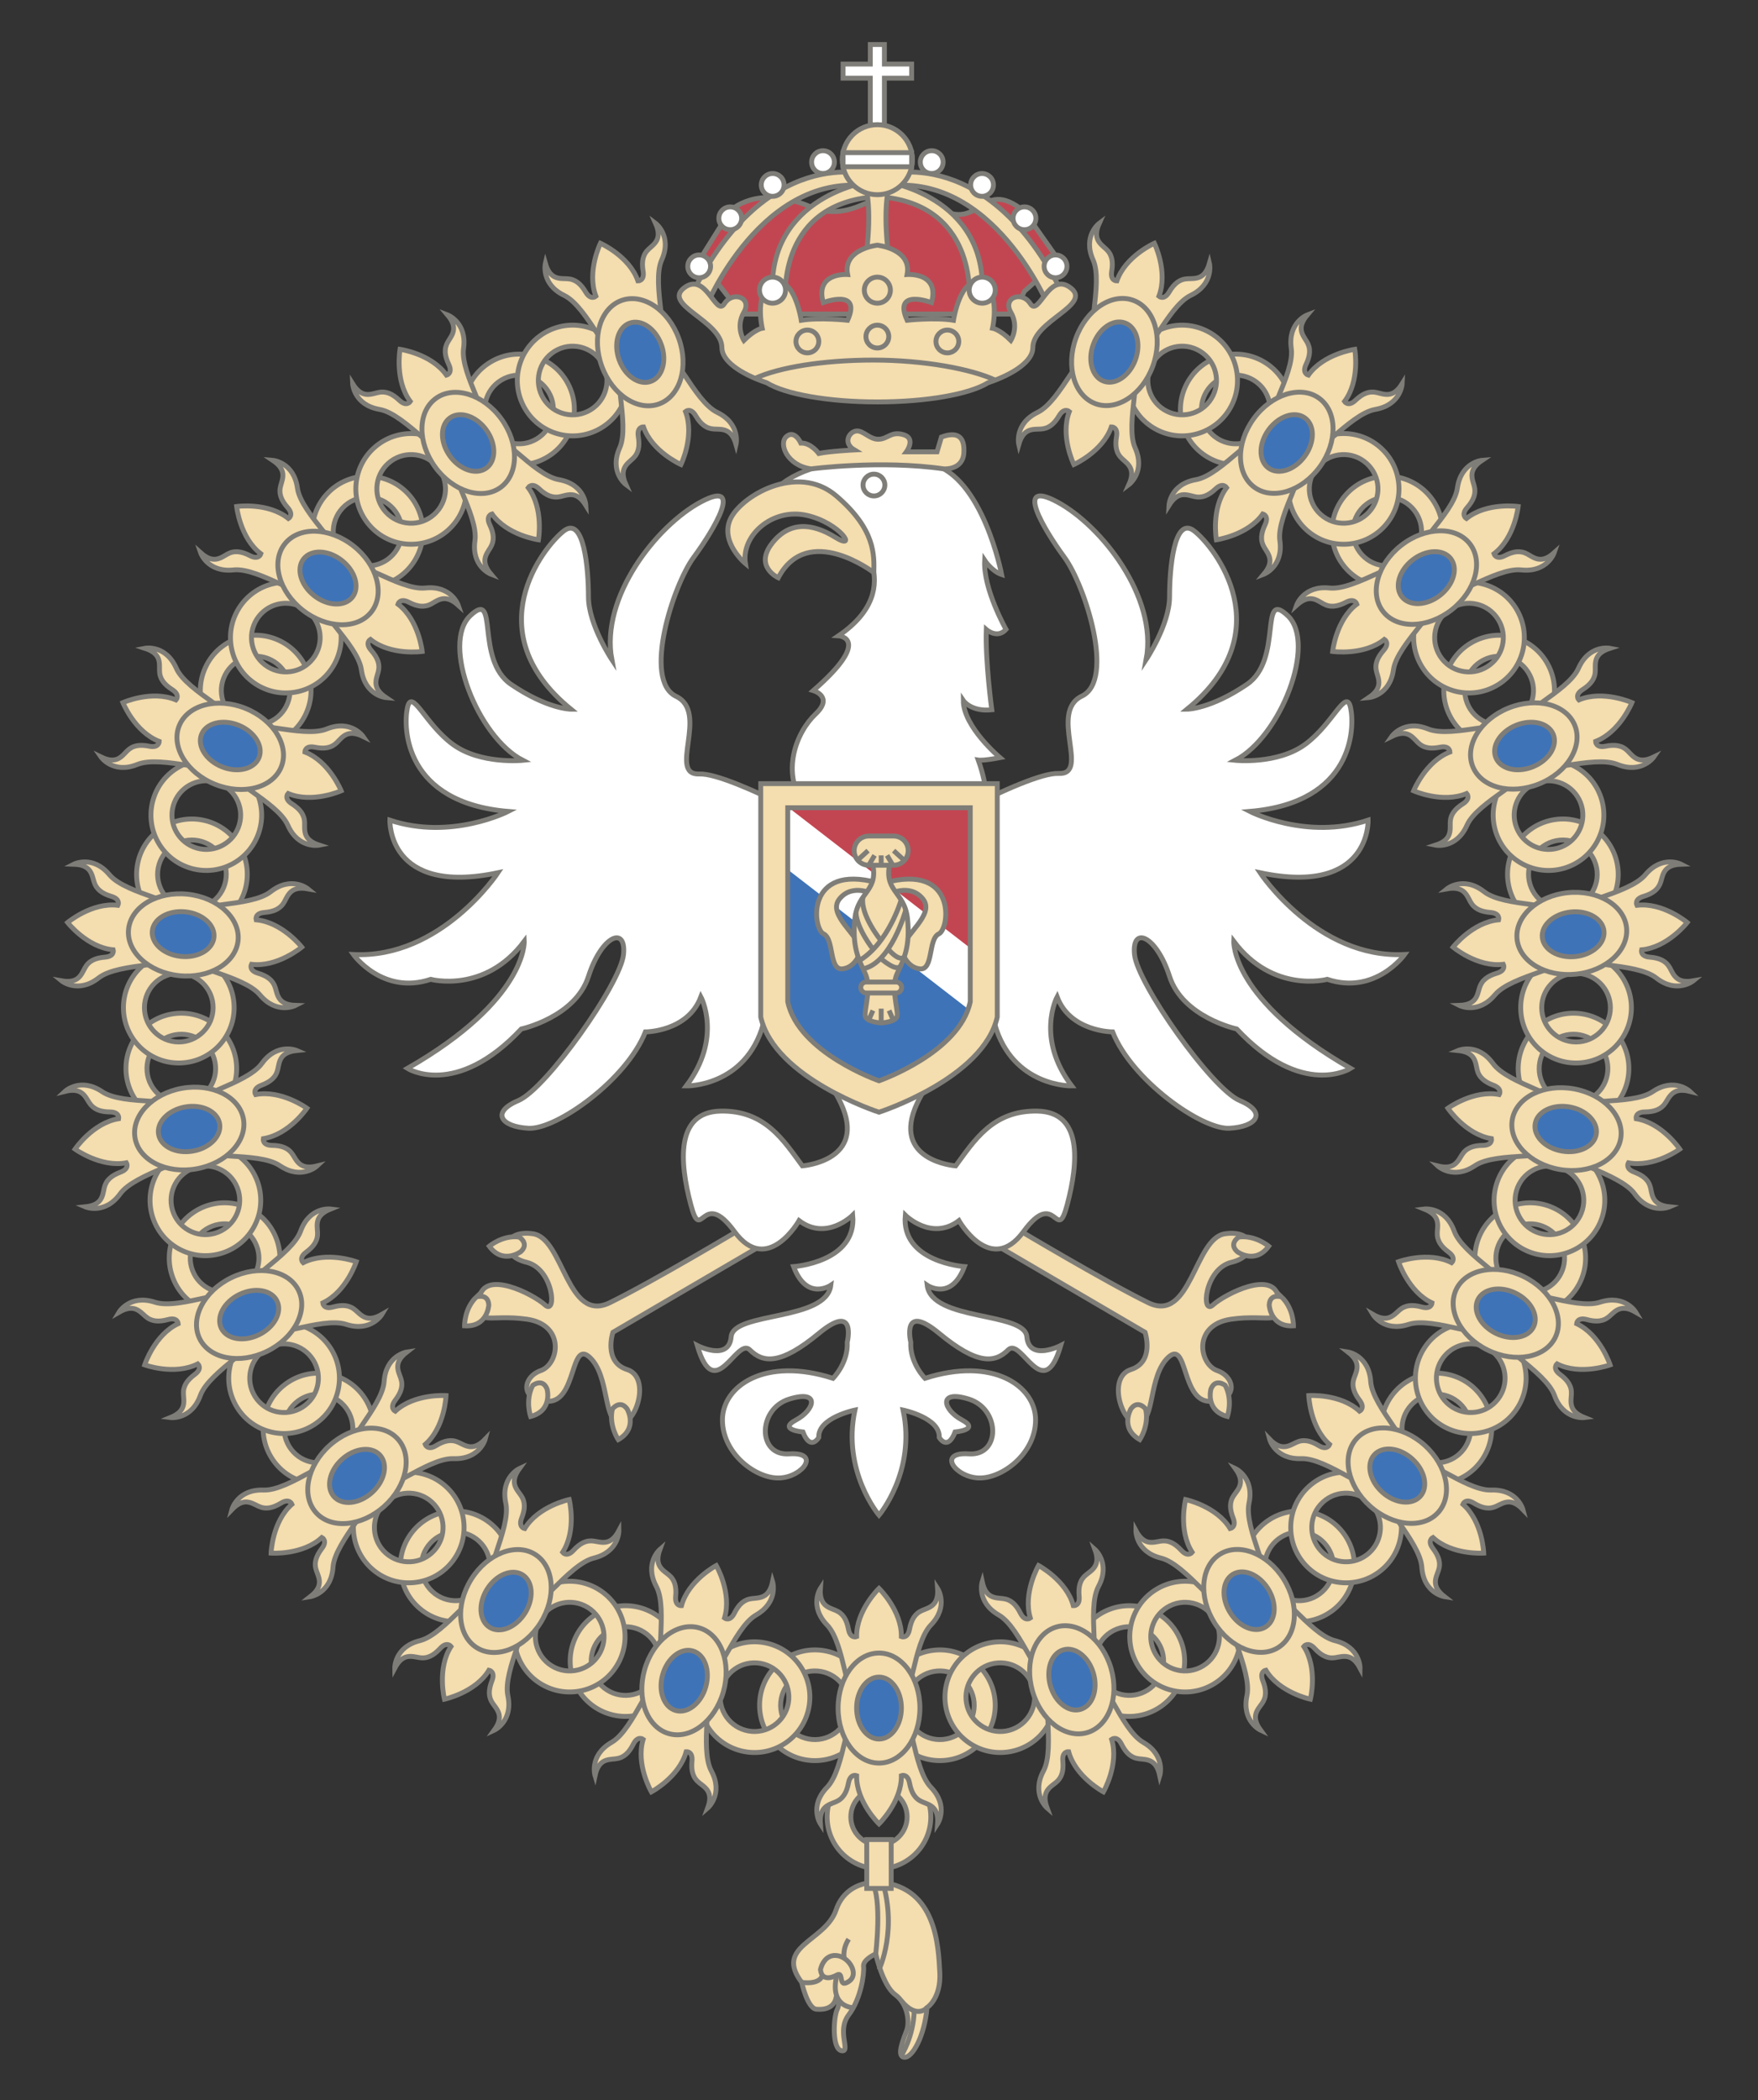 <?xml version="1.0" encoding="utf-8"?>
<!-- Generator: Adobe Illustrator 16.0.0, SVG Export Plug-In . SVG Version: 6.00 Build 0)  -->
<!DOCTYPE svg PUBLIC "-//W3C//DTD SVG 1.1//EN" "http://www.w3.org/Graphics/SVG/1.1/DTD/svg11.dtd">
<svg version="1.1" id="Layer_1" xmlns="http://www.w3.org/2000/svg" xmlns:xlink="http://www.w3.org/1999/xlink" x="0px" y="0px"
	 width="360px" height="430px" viewBox="0 0 360 430" enable-background="new 0 0 360 430" xml:space="preserve">
<rect x="0" y="0" width="360" height="430" fill="#333333" stroke="none"/>
<g>
	<g>
		<path fill="#F4DDAE" stroke="#7F7D78" stroke-miterlimit="10" d="M179.993,361.401c-5.865,0-10.619,4.754-10.619,10.618
			c0,5.865,4.754,10.619,10.619,10.619c5.864,0,10.618-4.754,10.618-10.619C190.611,366.155,185.857,361.401,179.993,361.401z
			 M179.993,377.787c-3.185,0-5.767-2.581-5.767-5.767s2.583-5.768,5.767-5.768c3.185,0,5.767,2.582,5.767,5.768
			S183.178,377.787,179.993,377.787z"/>
		<g>
			<path fill="#F4DDAE" stroke="#7F7D78" stroke-miterlimit="10" d="M180.38,385.397c0,0-6.957-0.834-9.168,5.666
				s-12.712,7.334-7.045,14.834c0,0,1.167,5.334,3,5.5s3.59-0.334,4.045-2.334c0,0,1.01,0.727,0.232,2.363s-1.11,8.138,0.89,8.471
				s-1.089-4.001,1.456-7.334s3.211-8.517,3.044-9.925s2.493-2.575,2.493-2.575s1.441,6.501,3.974,8.334
				c2.533,1.833,3.033,5.5,2.367,7.333c-0.667,1.833-2.168,5.333-0.5,5.5c1.666,0.167,4.166-4.334,4.666-10.167
				c0,0,2.896-1.832,2.615-7.166S191.76,386.564,180.38,385.397z"/>
			<path fill="#F4DDAE" stroke="#7F7D78" stroke-miterlimit="10" d="M168.011,403.299c0,0,0.58-3.071,3.202-2.905
				s4.867,3.833,2.578,5.333s-0.875-2.166-2.415-1.333C171.375,404.394,168.354,406.204,168.011,403.299z"/>
			<path fill="none" stroke="#7F7D78" stroke-miterlimit="10" d="M168.406,404.421c0,0-0.238,1.98-4.238,1.477"/>
			<path fill="none" stroke="#7F7D78" stroke-miterlimit="10" d="M174.739,411.087c0,0-4.99-0.026-3.364-6.693"/>
			<path fill="none" stroke="#7F7D78" stroke-miterlimit="10" d="M189.834,411.063c0,0-2.021,2.494-5.258-1.379"/>
			<path fill="none" stroke="#7F7D78" stroke-miterlimit="10" d="M184.576,420.887c0,0,2.5-3.856,2.629-9.175"/>
			<path fill="none" stroke="#7F7D78" stroke-miterlimit="10" d="M172.894,400.99c0,0-0.481-1.771,0.896-3.937"/>
		</g>
		<path fill="none" stroke="#7F7D78" stroke-miterlimit="10" d="M179.327,400.063c0,0,1.385-11.331-0.785-14.701"/>
		<path fill="none" stroke="#7F7D78" stroke-miterlimit="10" d="M179.993,403.299c0,0,4.1-8.384,0.337-19.313"/>
		<rect x="177.489" y="376.662" fill="#F4DDAE" stroke="#7F7D78" stroke-miterlimit="10" width="5.007" height="10"/>
	</g>
	<path fill="#F4DDAE" stroke="#7F7D78" stroke-miterlimit="10" d="M155.588,348.171c-0.546,6.236,4.067,11.733,10.303,12.278
		c6.236,0.547,11.732-4.066,12.278-10.303s-4.066-11.732-10.303-12.279C161.631,337.322,156.133,341.935,155.588,348.171z
		 M159.876,348.546c0.338-3.868,3.747-6.729,7.615-6.392c3.868,0.339,6.729,3.749,6.391,7.617c-0.339,3.868-3.748,6.729-7.616,6.391
		C162.397,355.824,159.537,352.414,159.876,348.546z"/>
	<path fill="#F4DDAE" stroke="#7F7D78" stroke-miterlimit="10" d="M143.346,345.532c-1.088,6.165,3.029,12.043,9.193,13.13
		c6.165,1.088,12.042-3.028,13.13-9.193c1.087-6.165-3.028-12.043-9.193-13.131C150.312,335.252,144.433,339.367,143.346,345.532z
		 M147.585,346.28c0.674-3.824,4.319-6.378,8.144-5.704c3.823,0.675,6.376,4.321,5.702,8.146c-0.675,3.823-4.32,6.378-8.145,5.702
		C149.463,353.75,146.91,350.104,147.585,346.28z"/>
	<path fill="#C24651" stroke="#7F7D78" stroke-miterlimit="10" d="M149.54,43.163c0,0,5.294-5.492,16.21-0.913
		s14.705-7.451,25.045-0.455c10.342,6.996,9.53-6.153,18.992,1.526l7.047,10.008l-7.047,6.302l-2.336,4.674h-55.575l-4.674-6.007
		l-4.026-4.969L149.54,43.163z"/>
	<g>
		<g>
			<path fill="#F4DDAE" stroke="#7F7D78" stroke-miterlimit="10" d="M208.029,251.496c0,0-4.484,0.157-2.915,4.115l29.375,17.187
				c0,0,2.019,6.055-2.915,7.624c-4.934,1.57-1.794,11.437,1.569,10.987c3.364-0.448,2.019-9.642,6.055-13.454
				c4.036-3.812,2.69,8.97,8.521,8.97s5.382-4.933,1.57-6.278c-3.813-1.346-5.077-9.418,2.843-10.539s10.611,1.794,9.714-4.261
				c-0.896-6.055-10.987-0.896-13.454,1.346c-2.466,2.242-1.794-7.4,3.813-8.745c5.605-1.346,4.933-6.728-1.346-5.83
				c-6.278,0.896-6.951,18.387-15.696,14.127C226.416,262.483,208.029,251.496,208.029,251.496z"/>
			<path fill="#F4DDAE" stroke="#7F7D78" stroke-miterlimit="10" d="M231.574,288.494c0,0-2.299,3.925,1.822,6.279
				c0,0,1.99-2.915,1.205-6.279C234.602,288.494,233.031,286.477,231.574,288.494z"/>
			<path fill="#F4DDAE" stroke="#7F7D78" stroke-miterlimit="10" d="M247.97,284.429c0,0-1.218,4.381,3.368,5.604
				c0,0,1.178-3.327-0.441-6.378C250.896,283.654,248.863,282.104,247.97,284.429z"/>
			<path fill="#F4DDAE" stroke="#7F7D78" stroke-miterlimit="10" d="M259.909,267.214c0,0,0.227,4.543,4.964,4.255
				c0,0,0.067-3.528-2.432-5.913C262.441,265.557,260.022,264.729,259.909,267.214z"/>
			<path fill="#F4DDAE" stroke="#7F7D78" stroke-miterlimit="10" d="M253.363,256.288c0,0,3.646,2.717,6.441-1.117
				c0,0-2.676-2.299-6.106-1.892C253.698,253.278,251.519,254.616,253.363,256.288z"/>
		</g>
		<path fill="#FFFFFF" stroke="#7F7D78" stroke-miterlimit="10" d="M201.975,165.39c0,0,0.523-3.7-1.644-9.754
			c0,0,0.978,0.168,4.45-0.505c0,0-7.514-6.307-7.514-11.688c0,0,1.568,2.341,5.83,1.892c0,0-1.346-9.929-1.121-16.432
			c0,0,2.242,1.987,4.035-0.031c0,0-4.709-8.313-4.372-14.143c0,0,1.458,2.234,3.476,2.907c0,0-3.813-19.96-14.352-22.651
			c0,0-21.75-3.814-31.393,4.707l15.024,8.968c0,0,12.109,11.436-2.691,21.526c0,0,7.176,0.449-5.157,11.212
			c0,0,4.26,1.233,0.448,4.821c-3.812,3.588-7.399,11.997-2.018,19.172H201.975L201.975,165.39z"/>
		<path fill="#F4DDAE" stroke="#7F7D78" stroke-miterlimit="10" d="M152.644,115.385c0,0-5.158-4.261-3.14-8.97
			c2.018-4.708,13.679-11.77,21.751-4.876c8.072,6.894,7.753,12.186,7.688,15.698c0,0-13.519-10.374-19.573,1.063
			c0,0-4.934-2.243-1.346-6.952c3.588-4.708,8.297-4.26,13.006-1.345s1.121-2.915-5.83-4.485
			C158.249,103.949,151.747,109.555,152.644,115.385z"/>
		<g>
			<path fill="#F4DDAE" stroke="#7F7D78" stroke-miterlimit="10" d="M151.971,251.496c0,0,4.484,0.157,2.915,4.115l-29.375,17.187
				c0,0-2.018,6.055,2.915,7.624c4.933,1.57,1.794,11.437-1.569,10.987c-3.364-0.448-2.018-9.642-6.055-13.454
				c-4.036-3.812-2.69,8.97-8.521,8.97c-5.831,0-5.382-4.933-1.57-6.278s5.077-9.418-2.843-10.539s-10.611,1.794-9.714-4.261
				s10.987-0.896,13.454,1.346c2.466,2.242,1.794-7.4-3.812-8.745c-5.606-1.346-4.933-6.728,1.345-5.83
				c6.279,0.896,6.951,18.387,15.697,14.127C133.583,262.483,151.971,251.496,151.971,251.496z"/>
			<path fill="#F4DDAE" stroke="#7F7D78" stroke-miterlimit="10" d="M128.426,288.494c0,0,2.299,3.925-1.822,6.279
				c0,0-1.99-2.915-1.205-6.279C125.399,288.494,126.968,286.477,128.426,288.494z"/>
			<path fill="#F4DDAE" stroke="#7F7D78" stroke-miterlimit="10" d="M112.03,284.429c0,0,1.218,4.381-3.368,5.604
				c0,0-1.178-3.327,0.44-6.378C109.103,283.654,111.138,282.104,112.03,284.429z"/>
			<path fill="#F4DDAE" stroke="#7F7D78" stroke-miterlimit="10" d="M100.091,267.214c0,0-0.227,4.543-4.964,4.255
				c0,0-0.067-3.528,2.432-5.913C97.559,265.557,99.978,264.729,100.091,267.214z"/>
			<path fill="#F4DDAE" stroke="#7F7D78" stroke-miterlimit="10" d="M106.637,256.288c0,0-3.646,2.717-6.442-1.117
				c0,0,2.676-2.299,6.107-1.892C106.302,253.278,108.482,254.616,106.637,256.288z"/>
		</g>
		<path fill="#FFFFFF" stroke="#7F7D78" stroke-miterlimit="10" d="M271.786,200.521c9.867,3.289,15.847-5.083,15.847-5.083
			c-17.938,0.897-29.599-16.743-29.599-16.743c22.723,4.783,22.124-10.764,22.124-10.764c-12.557,4.186-24.217-1.792-24.217-1.792
			c21.228-1.794,21.526-17.042,20.63-21.228c-0.897-4.186-3.588,3.289-9.27,7.475c-5.681,4.185-14.351,3.29-14.351,3.29
			c9.268-4.783,16.743-23.918,10.763-29.599c-5.979-5.681-0.896,8.969-8.371,14.052c-7.474,5.083-12.257,5.083-12.257,5.083
			c19.433-15.846,5.68-33.187,1.494-36.476c-4.187-3.289-5.084,7.774-5.084,13.454s-4.783,12.857-4.783,12.857
			c2.393-12.856-9.268-27.507-18.236-32.29c-8.971-4.783-2.691,5.68,1.494,11.362c4.187,5.681,10.465,25.114,3.588,28.403
			s1.794,16.145-4.783,15.846s-32.29,14.421-32.29,14.421l15.229,28.478H180h-19.713l15.228-28.479c0,0-25.711-14.607-32.29-14.309
			c-6.578,0.298,2.092-12.613-4.784-15.902c-6.876-3.289-0.598-22.75,3.587-28.431c4.187-5.68,10.466-16.16,1.496-11.375
			c-8.969,4.784-20.629,19.427-18.238,32.283c0,0-4.783-7.179-4.783-12.859s-0.897-16.745-5.083-13.456
			c-4.186,3.289-17.939,20.629,1.494,36.475c0,0-4.783,0-12.257-5.083c-7.475-5.082-2.392-19.732-8.371-14.052
			c-5.98,5.681,1.495,24.815,10.763,29.599c0,0-8.67,0.895-14.351-3.29s-8.372-11.66-9.269-7.474s-0.598,19.434,20.629,21.228
			c0,0-11.66,5.978-24.217,1.792c0,0-0.598,15.547,22.125,10.763c0,0-11.66,17.64-29.599,16.743c0,0,5.98,8.372,15.846,5.083
			c0,0,11.062,2.99,19.134-7.774c0,0,0.598,11.956-23.918,26.01c0,0,9.865,6.279,23.32-8.071c0,0,11.062-2.392,13.753-10.763
			s7.774-10.465,7.175-4.485c-0.598,5.98-15.845,27.507-21.526,29.898s-3.588,5.382,2.093,5.681
			c5.68,0.299,20.031-9.866,23.918-19.733c0,0,8.671,0,11.361-7.175c0,0,4.485,8.368-2.99,18.236c0,0,12.097,0.26,15.775-12.645
			c4.549,6.668,11.604,7.135,15.842,16.119c5.606,11.885-7.848,12.894-7.848,12.894c-3.812-5.157-7.624-11.436-16.818-11.212
			c-9.193,0.225-8.295,10.538-6.053,19.059c2.242,8.521,2.242-3.588,8.969,5.606c6.727,9.193,13.23-2.243,13.23-2.243
			c5.606,4.261,10.987-1.121,10.987-1.121c0.897,9.643-12.108,10.539-12.108,10.539c2.691,7.176,7.624,3.813,7.624,3.813
			c-0.897,7.399-19.957,5.382-20.405,10.539c-0.449,5.157-6.952,1.794-6.952,1.794c3.588,12.333,8.073-1.794,10.763,0.896
			c2.691,2.691,6.279,3.14,14.127-3.363s5.83,1.794,5.83,1.794c0.224,4.261-2.914,7.399-2.914,7.399
			c-13.902-4.484-22.647,1.569-22.647,8.521c0,6.951,6.953,12.108,11.737,11.884c4.784-0.224,8.449-5.382,1.92-4.933
			c-6.528,0.448-6.469-9.194,0.007-11.212c6.478-2.019,5.226,2.242,1.414,4.261c-3.812,2.018,1.402,2.466,1.402,2.466
			c1.57,4.036,3.251,1.121,3.251,1.121c-0.224-4.036,7.4-5.605,7.4-5.605c-2.691,12.558,4.933,21.526,4.933,21.526
			s7.624-8.969,4.933-21.526c0,0,7.625,1.569,7.4,5.605c0,0,1.682,2.915,3.251-1.121c0,0,5.214-0.448,1.402-2.466
			c-3.812-2.019-5.064-6.279,1.413-4.261c6.479,2.018,6.536,11.66,0.008,11.212c-6.529-0.449-2.863,4.709,1.921,4.933
			c4.784,0.225,11.736-4.933,11.736-11.884c0-6.952-8.744-13.006-22.646-8.521c0,0-3.14-3.139-2.915-7.399
			c0,0-2.019-8.297,5.83-1.794c7.848,6.503,11.436,6.055,14.127,3.363c2.69-2.69,7.176,11.437,10.763-0.896
			c0,0-6.503,3.363-6.951-1.794s-19.509-3.14-20.406-10.539c0,0,4.933,3.363,7.624-3.813c0,0-13.006-0.896-12.108-10.539
			c0,0,5.382,5.382,10.987,1.121c0,0,6.503,11.437,13.23,2.243c6.727-9.194,6.727,2.915,8.969-5.606
			c2.242-8.521,3.139-18.836-6.055-19.06c-9.193-0.225-13.006,6.054-16.817,11.212c0,0-13.454-1.01-7.849-12.894
			c4.238-8.985,11.294-9.452,15.842-16.12c3.68,12.905,15.775,12.645,15.775,12.645c-7.474-9.869-2.988-18.236-2.988-18.236
			c2.689,7.176,11.361,7.176,11.361,7.176c3.886,9.866,18.236,20.031,23.918,19.732s7.774-3.289,2.093-5.68
			c-5.682-2.392-20.929-23.919-21.526-29.899c-0.599-5.98,4.484-3.887,7.176,4.484c2.69,8.371,13.752,10.763,13.752,10.763
			c13.455,14.351,23.321,8.071,23.321,8.071c-24.517-14.055-23.919-26.01-23.919-26.01
			C260.725,203.511,271.786,200.521,271.786,200.521z"/>
		<circle fill="#FFFFFF" stroke="#7F7D78" stroke-miterlimit="10" cx="178.963" cy="99.315" r="2.234"/>
		<path fill="#F4DDAE" stroke="#7F7D78" stroke-miterlimit="10" d="M166.103,96.008c0,0,14.217-1.887,27.174,0
			c0,0,3.877,0.317,4.102-3.271c0.224-3.588-1.57-4.373-4.598-3.251l-0.896,3.028h-6.279c0,0,2.019-2.742-0.561-3.501
			c-2.578-0.759-3.139,0.81-5.045,0.922c-1.906,0.112-3.251-1.906-4.709-1.682c-1.458,0.224-2.691,2.475-0.336,3.872
			c0,0-5.27,0.276-7.288,0.725c0,0-1.65-2.243-3.668-2.13c0,0-1.265-2.803-2.947-1.345S161.176,95.354,166.103,96.008z"/>
		<path fill="#F4DDAE" stroke="#7F7D78" stroke-miterlimit="10" d="M180,160.457h-24.217v33.636v14.147
			c2.84,12.593,24.217,19.489,24.217,19.489s21.377-6.896,24.217-19.489v-14.147v-33.636H180z"/>
		<g>
			<path fill="#3E73B7" d="M161.313,174.206v19.138v11.758C163.505,215.567,180,221.299,180,221.299s16.494-5.732,18.687-16.197
				v-7.198"/>
			<polyline fill="#C24651" points="198.687,197.904 198.687,193.344 198.687,165.39 180,165.39 161.313,165.39 161.313,174.206 			
				"/>
			<path fill="#FFFFFF" d="M161.516,165.39h-0.203v12.657l36.942,28.557c0.173-0.49,0.324-0.989,0.432-1.502v-10.978L161.516,165.39
				z"/>
			<path fill="none" stroke="#7F7D78" stroke-miterlimit="10" d="M180,165.39h-18.687v27.954v11.758
				C163.505,215.567,180,221.299,180,221.299s16.494-5.732,18.687-16.197v-11.758V165.39H180z"/>
		</g>
		<g>
			<path fill="#F4DDAE" stroke="#7F7D78" stroke-miterlimit="10" d="M178.951,183.14c0,0-4.335-2.392-7.026,0.897
				c-2.69,3.289,4.154,7.504,4.338,10.613c0,0-0.899,3.431-3.739,3.734c-2.841,0.302-1.645-6.125-3.887-7.172
				c-2.242-1.046-3.737-14.5,11.063-10.464L178.951,183.14z"/>
			<path fill="#F4DDAE" stroke="#7F7D78" stroke-miterlimit="10" d="M181.943,183.14c0,0,4.335-2.392,7.025,0.897
				c2.691,3.289-4.154,7.504-4.338,10.613c0,0,0.899,3.431,3.74,3.734c2.84,0.302,1.645-6.125,3.887-7.172
				c2.242-1.046,3.736-14.5-11.063-10.464L181.943,183.14z"/>
			<path fill="#F4DDAE" stroke="#7F7D78" stroke-miterlimit="10" d="M183.736,199.285c1.346-2.841,2.703-5.499,2.094-11.212
				s-5.233-5.527-3.439-11.959h-1.944h-1.945c1.794,6.433-2.829,6.247-3.438,11.959c-0.609,5.713,0.748,8.371,2.093,11.212
				c1.345,2.84-0.149,7.325,0,8.67c0.149,1.346,3.29,1.495,3.29,1.495s3.141-0.149,3.29-1.495
				C183.887,206.609,182.391,202.125,183.736,199.285z"/>
			<path fill="#F4DDAE" stroke="#7F7D78" stroke-miterlimit="10" d="M184.631,202.195c0,0.622-0.504,1.126-1.125,1.126h-6.118
				c-0.622,0-1.126-0.504-1.126-1.126l0,0c0-0.622,0.504-1.126,1.126-1.126h6.118C184.127,201.069,184.631,201.573,184.631,202.195
				L184.631,202.195z"/>
			<path fill="#F4DDAE" stroke="#7F7D78" stroke-miterlimit="10" d="M185.979,174.17c0,1.651-1.339,2.99-2.99,2.99h-5.085
				c-1.651,0-2.99-1.339-2.99-2.99l0,0c0-1.651,1.338-2.99,2.99-2.99h5.085C184.641,171.18,185.979,172.519,185.979,174.17
				L185.979,174.17z"/>
			<line fill="none" stroke="#7F7D78" stroke-miterlimit="10" x1="175.635" y1="176.113" x2="177.755" y2="174.17"/>
			<line fill="none" stroke="#7F7D78" stroke-miterlimit="10" x1="177.904" y1="177.16" x2="179.1" y2="175.142"/>
			<line fill="none" stroke="#7F7D78" stroke-miterlimit="10" x1="180.447" y1="177.16" x2="180.447" y2="175.142"/>
			<path fill="none" stroke="#7F7D78" stroke-miterlimit="10" d="M184.483,184.437c0,0-2.539,8.569-8.37,12.157"/>
			<line fill="none" stroke="#7F7D78" stroke-miterlimit="10" x1="185.11" y1="176.113" x2="182.99" y2="174.17"/>
			<line fill="none" stroke="#7F7D78" stroke-miterlimit="10" x1="182.842" y1="177.16" x2="181.646" y2="175.142"/>
			<path fill="none" stroke="#7F7D78" stroke-miterlimit="10" d="M185.479,186.337c0,0-3.046,11.146-8.896,12.047"/>
			<path fill="none" stroke="#7F7D78" stroke-miterlimit="10" d="M180.299,192.444c0,0-4.143-5.124-3.604-8.68"/>
			<path fill="none" stroke="#7F7D78" stroke-miterlimit="10" d="M181.869,194.321c0,0,2.189,2.697,3.299,1.623"/>
			<path fill="none" stroke="#7F7D78" stroke-miterlimit="10" d="M178.756,194.321c0,0-3.214-4.015-3.49-7.441"/>
			<path fill="none" stroke="#7F7D78" stroke-miterlimit="10" d="M180.293,196.196c0,0,3.505,3.131,4.19,1.439"/>
			<line fill="none" stroke="#7F7D78" stroke-miterlimit="10" x1="180.447" y1="209.45" x2="180.447" y2="206.53"/>
			<line fill="none" stroke="#7F7D78" stroke-miterlimit="10" x1="177.904" y1="208.852" x2="178.756" y2="206.904"/>
			<line fill="none" stroke="#7F7D78" stroke-miterlimit="10" x1="182.917" y1="208.852" x2="182.064" y2="206.904"/>
		</g>
	</g>
	<g>
		<polygon fill="#FFFFFF" stroke="#7F7D78" stroke-miterlimit="10" points="186.685,13.117 181.107,13.117 181.107,9.117 
			178.219,9.117 178.219,13.117 172.643,13.117 172.643,16.005 178.219,16.005 178.219,26.054 181.107,26.054 181.107,16.005 
			186.685,16.005 		"/>
		<path fill="#F4DDAE" stroke="#7F7D78" stroke-miterlimit="10" d="M160.861,62.08c0,0-2.204-19.646,17.468-21.721v-3.243
			c0,0-21.28,2.833-20.138,23.333L160.861,62.08z"/>
		<path fill="#F4DDAE" stroke="#7F7D78" stroke-miterlimit="10" d="M144.5,62.95c0,0,11.491-28.167,33.829-24.75v-2.337
			c0,0-22.054-7.152-37.524,26.217L144.5,62.95z"/>
		<circle fill="#FFFFFF" stroke="#7F7D78" stroke-miterlimit="10" cx="158.226" cy="37.864" r="2.337"/>
		<circle fill="#FFFFFF" stroke="#7F7D78" stroke-miterlimit="10" cx="168.532" cy="33.19" r="2.337"/>
		<circle fill="#FFFFFF" stroke="#7F7D78" stroke-miterlimit="10" cx="149.54" cy="44.697" r="2.337"/>
		<circle fill="#FFFFFF" stroke="#7F7D78" stroke-miterlimit="10" cx="143.176" cy="54.538" r="2.337"/>
		<circle fill="#F4DDAE" stroke="#7F7D78" stroke-miterlimit="10" cx="179.664" cy="32.7" r="7.167"/>
		<path fill="#F4DDAE" stroke="#7F7D78" stroke-miterlimit="10" d="M198.467,62.08c0,0,2.203-19.646-17.468-21.721v-3.243
			c0,0,21.281,2.833,20.138,23.333L198.467,62.08z"/>
		<path fill="#F4DDAE" stroke="#7F7D78" stroke-miterlimit="10" d="M214.827,62.95c0,0-11.491-28.167-33.829-24.75v-2.337
			c0,0,22.054-7.152,37.525,26.217L214.827,62.95z"/>
		<circle fill="#FFFFFF" stroke="#7F7D78" stroke-miterlimit="10" cx="201.101" cy="37.864" r="2.337"/>
		<circle fill="#FFFFFF" stroke="#7F7D78" stroke-miterlimit="10" cx="190.796" cy="33.19" r="2.337"/>
		<circle fill="#FFFFFF" stroke="#7F7D78" stroke-miterlimit="10" cx="209.788" cy="44.697" r="2.337"/>
		<circle fill="#FFFFFF" stroke="#7F7D78" stroke-miterlimit="10" cx="216.151" cy="54.538" r="2.337"/>
		<path fill="#F4DDAE" stroke="#7F7D78" stroke-miterlimit="10" d="M182.334,37.116h-2.67h-2.67
			c1.827,5.667,0.333,15.42,0.333,15.42h2.337H182C182,52.537,180.506,42.783,182.334,37.116z"/>
		<circle fill="#F4DDAE" stroke="#7F7D78" stroke-miterlimit="10" cx="179.664" cy="32.7" r="7.167"/>
		<path fill="#F4DDAE" stroke="#7F7D78" stroke-miterlimit="10" d="M219.25,58.95c-4.5-3.5-6.5,6-8.25,3.25s-5.75-1.25-4,1.75
			s0,5.75,0,5.75c-2.25-2.25-3.75-2.5-3.75-2.5s1.75-7.75-2.416-9.25c-4.167-1.5-5.588,7.625-5.588,7.625
			c-3.754-0.625-9.484,0-9.484,0c-2.989-6.625,4.988-3.625,4.988-3.625c1.75-6.25-4.988-5.75-4.988-5.75c1.011-5.25-6.098-6-6.098-6
			s-7.109,0.75-6.098,6c0,0-6.739-0.5-4.989,5.75c0,0,7.978-3,4.989,3.625c0,0-5.731-0.625-9.485,0c0,0-1.421-9.125-5.587-7.625
			s-2.417,9.25-2.417,9.25s-1.5,0.25-3.75,2.5c0,0-1.75-2.75,0-5.75s-2.25-4.5-4-1.75s-3.75-6.75-8.25-3.25s7.75,6.75,7.75,12.25
			c0,2.646,3.634,5.291,9.2,7.185c3.684,2.295,12.43,3.911,22.636,3.911s18.952-1.615,22.636-3.911c5.565-1.895,9.2-4.539,9.2-7.185
			C211.5,65.7,223.75,62.45,219.25,58.95z"/>
		<path fill="none" stroke="#7F7D78" stroke-miterlimit="10" d="M154.626,77.469c4.909-2.241,13.917-3.743,24.217-3.743
			c10.403,0,20.088,1.831,24.963,4.109"/>
		<circle fill="#F4DDAE" stroke="#7F7D78" stroke-miterlimit="10" cx="179.664" cy="59.41" r="2.67"/>
		<circle fill="#FFFFFF" stroke="#7F7D78" stroke-miterlimit="10" cx="158.191" cy="59.41" r="2.67"/>
		<circle fill="#F4DDAE" stroke="#7F7D78" stroke-miterlimit="10" cx="179.663" cy="68.917" r="2.337"/>
		<circle fill="#F4DDAE" stroke="#7F7D78" stroke-miterlimit="10" cx="165.33" cy="69.917" r="2.337"/>
		<circle fill="#FFFFFF" stroke="#7F7D78" stroke-miterlimit="10" cx="201.137" cy="59.41" r="2.67"/>
		<circle fill="#F4DDAE" stroke="#7F7D78" stroke-miterlimit="10" cx="193.997" cy="69.917" r="2.337"/>
		<rect x="172.643" y="31.255" fill="#FFFFFF" stroke="#7F7D78" stroke-miterlimit="10" width="14.042" height="2.889"/>
	</g>
	<g>
		<path fill="#F4DDAE" stroke="#7F7D78" stroke-miterlimit="10" d="M191.48,337.867c-6.236,0.547-10.849,6.043-10.303,12.279
			s6.042,10.85,12.278,10.303c6.235-0.545,10.849-6.042,10.303-12.278C203.214,341.935,197.716,337.322,191.48,337.867z
			 M193.081,356.162c-3.868,0.339-7.277-2.522-7.616-6.391c-0.338-3.868,2.522-7.278,6.391-7.617
			c3.868-0.338,7.277,2.523,7.615,6.392C199.81,352.414,196.949,355.824,193.081,356.162z"/>
		<path fill="#F4DDAE" stroke="#7F7D78" stroke-miterlimit="10" d="M202.871,336.338c-6.165,1.088-10.28,6.966-9.193,13.131
			c1.088,6.165,6.965,10.281,13.13,9.193c6.164-1.087,10.281-6.965,9.193-13.13C214.914,339.367,209.035,335.252,202.871,336.338z
			 M206.061,354.424c-3.824,0.676-7.47-1.879-8.145-5.702c-0.674-3.824,1.879-7.471,5.702-8.146c3.824-0.674,7.47,1.88,8.144,5.704
			C212.437,350.104,209.884,353.75,206.061,354.424z"/>
		<g>
			<path fill="#F4DDAE" stroke="#7F7D78" stroke-miterlimit="10" d="M191.999,325.232c0.25,3.5-1.625,3.875-3.125,4.5
				s-2.25,1.875-2.625,3.875s-1.667,1.5-1.667,1.5c0.082-5.375-4.583-9.875-4.583-9.875s-4.665,4.5-4.582,9.875
				c0,0-1.292,0.5-1.667-1.5s-1.125-3.25-2.625-3.875s-3.375-1-3.125-4.5c0,0-2.375,3.625,1.375,7.5s3.75,16.125,7.125,17h3.5h3.5
				c3.375-0.875,3.375-13.125,7.125-17S191.999,325.232,191.999,325.232z"/>
			<path fill="#F4DDAE" stroke="#7F7D78" stroke-miterlimit="10" d="M191.999,373.447c0.25-3.5-1.625-3.875-3.125-4.5
				s-2.25-1.875-2.625-3.875s-1.667-1.5-1.667-1.5c0.082,5.375-4.583,9.875-4.583,9.875s-4.665-4.5-4.582-9.875
				c0,0-1.292-0.5-1.667,1.5s-1.125,3.25-2.625,3.875s-3.375,1-3.125,4.5c0,0-2.375-3.625,1.375-7.5s3.75-16.125,7.125-17h3.5h3.5
				c3.375,0.875,3.375,13.125,7.125,17S191.999,373.447,191.999,373.447z"/>
			<ellipse fill="#F4DDAE" stroke="#7F7D78" stroke-miterlimit="10" cx="180" cy="349.732" rx="8.377" ry="11.266"/>
			<ellipse fill="#3E73B7" stroke="#7F7D78" stroke-miterlimit="10" cx="180" cy="349.732" rx="4.582" ry="6.34"/>
		</g>
	</g>
	<g>
		<path fill="#F4DDAE" stroke="#7F7D78" stroke-miterlimit="10" d="M227.189,329.527c-5.844,2.244-8.763,8.799-6.52,14.643
			c2.244,5.844,8.799,8.764,14.643,6.52c5.844-2.242,8.764-8.799,6.52-14.643C239.589,330.203,233.033,327.283,227.189,329.527z
			 M233.771,346.672c-3.625,1.393-7.69-0.419-9.083-4.044c-1.391-3.625,0.419-7.692,4.044-9.083c3.625-1.392,7.69,0.42,9.082,4.045
			S237.396,345.281,233.771,346.672z"/>
		<path fill="#F4DDAE" stroke="#7F7D78" stroke-miterlimit="10" d="M237.717,324.917c-5.627,2.745-7.962,9.53-5.218,15.156
			c2.745,5.626,9.529,7.964,15.155,5.218c5.626-2.744,7.963-9.529,5.219-15.154C250.129,324.51,243.343,322.174,237.717,324.917z
			 M245.768,341.424c-3.489,1.703-7.697,0.252-9.4-3.236c-1.701-3.491-0.253-7.699,3.236-9.402c3.49-1.701,7.698-0.252,9.4,3.238
			C250.706,335.512,249.258,339.721,245.768,341.424z"/>
		<g>
			<path fill="#F4DDAE" stroke="#7F7D78" stroke-miterlimit="10" d="M224.205,317.238c1.205,3.295-0.494,4.173-1.764,5.188
				c-1.27,1.014-1.646,2.422-1.455,4.447c0.19,2.027-1.189,1.902-1.189,1.902c-1.402-5.189-7.127-8.229-7.127-8.229
				s-3.243,5.611-1.683,10.754c0,0-1.104,0.838-2.016-0.982c-0.912-1.818-1.978-2.813-3.592-3s-3.52-0.031-4.244-3.465
				c0,0-1.284,4.139,3.39,6.83c4.672,2.691,8.049,14.467,11.534,14.378l3.364-0.964l3.363-0.965
				c3.003-1.771-0.373-13.547,2.164-18.306C227.487,320.068,224.205,317.238,224.205,317.238z"/>
			<path fill="#F4DDAE" stroke="#7F7D78" stroke-miterlimit="10" d="M237.495,363.586c-0.725-3.434-2.63-3.277-4.245-3.465
				c-1.613-0.188-2.68-1.182-3.591-3.002c-0.911-1.818-2.017-0.981-2.017-0.981c1.561,5.144-1.683,10.755-1.683,10.755
				s-5.724-3.039-7.126-8.229c0,0-1.381-0.125-1.189,1.9c0.19,2.026-0.186,3.436-1.455,4.449s-2.969,1.891-1.764,5.187
				c0,0-3.283-2.829-0.746-7.589c2.537-4.758-0.84-16.533,2.164-18.305l3.363-0.965l3.363-0.965
				c3.486-0.088,6.862,11.688,11.535,14.378C238.778,359.446,237.495,363.586,237.495,363.586z"/>
			
				<ellipse transform="matrix(0.961 -0.276 0.276 0.961 -86.361 73.828)" fill="#F4DDAE" stroke="#7F7D78" stroke-miterlimit="10" cx="219.424" cy="344.097" rx="8.377" ry="11.266"/>
			
				<ellipse transform="matrix(0.961 -0.276 0.276 0.961 -86.326 73.788)" fill="#3E73B7" stroke="#7F7D78" stroke-miterlimit="10" cx="219.423" cy="344.097" rx="4.582" ry="6.341"/>
		</g>
	</g>
	<g>
		<path fill="#F4DDAE" stroke="#7F7D78" stroke-miterlimit="10" d="M259.216,311.668c-4.998,3.768-5.998,10.873-2.23,15.871
			c3.768,5,10.873,6,15.872,2.231c5-3.767,5.999-10.874,2.23-15.872C271.321,308.898,264.215,307.898,259.216,311.668z
			 M270.268,326.334c-3.1,2.338-7.508,1.717-9.846-1.384c-2.336-3.102-1.718-7.511,1.384-9.847c3.101-2.336,7.509-1.715,9.845,1.385
			C273.988,319.59,273.369,323.998,270.268,326.334z"/>
		<path fill="#F4DDAE" stroke="#7F7D78" stroke-miterlimit="10" d="M268.064,304.334c-4.652,4.189-5.026,11.355-0.838,16.007
			c4.189,4.651,11.355,5.028,16.006,0.839c4.652-4.189,5.029-11.355,0.84-16.006C279.884,300.521,272.717,300.146,268.064,304.334z
			 M280.354,317.982c-2.885,2.598-7.329,2.363-9.928-0.52c-2.598-2.888-2.365-7.332,0.519-9.932
			c2.886-2.596,7.331-2.363,9.929,0.522C283.471,310.938,283.239,315.383,280.354,317.982z"/>
		<g>
			<path fill="#F4DDAE" stroke="#7F7D78" stroke-miterlimit="10" d="M252.96,300.677c2.066,2.835,0.675,4.147-0.266,5.472
				c-0.94,1.326-0.915,2.783-0.173,4.677c0.742,1.897-0.619,2.157-0.619,2.157c-2.778-4.603-9.119-5.945-9.119-5.945
				s-1.57,6.287,1.347,10.801c0,0-0.83,1.109-2.208-0.389c-1.378-1.496-2.676-2.158-4.279-1.895
				c-1.604,0.266-3.392,0.941-5.035-2.16c0,0-0.094,4.332,5.141,5.631c5.233,1.3,11.726,11.688,15.051,10.643l2.969-1.854
				l2.967-1.854c2.398-2.531-4.093-12.92-2.965-18.193C256.895,302.492,252.96,300.677,252.96,300.677z"/>
			<path fill="#F4DDAE" stroke="#7F7D78" stroke-miterlimit="10" d="M278.51,341.566c-1.643-3.102-3.431-2.426-5.035-2.161
				c-1.603,0.265-2.901-0.397-4.279-1.896c-1.377-1.498-2.209-0.389-2.209-0.389c2.918,4.516,1.348,10.803,1.348,10.803
				s-6.34-1.344-9.118-5.945c0,0-1.362,0.26-0.62,2.154c0.742,1.896,0.769,3.354-0.172,4.678c-0.941,1.324-2.333,2.637-0.266,5.473
				c0,0-3.937-1.814-2.81-7.09c1.128-5.273-5.364-15.661-2.965-18.192l2.967-1.854l2.967-1.854
				c3.327-1.046,9.818,9.343,15.052,10.642C278.604,337.232,278.51,341.566,278.51,341.566z"/>
			
				<ellipse transform="matrix(0.848 -0.53 0.53 0.848 -134.855 185.363)" fill="#F4DDAE" stroke="#7F7D78" stroke-miterlimit="10" cx="255.767" cy="327.813" rx="8.377" ry="11.266"/>
			
				<ellipse transform="matrix(0.848 -0.53 0.53 0.848 -134.841 185.322)" fill="#3E73B7" stroke="#7F7D78" stroke-miterlimit="10" cx="255.767" cy="327.813" rx="4.582" ry="6.341"/>
		</g>
	</g>
	<g>
		<path fill="#F4DDAE" stroke="#7F7D78" stroke-miterlimit="10" d="M285.079,285.672c-3.766,5-2.769,12.105,2.23,15.871
			c5,3.768,12.106,2.771,15.872-2.23c3.769-4.998,2.77-12.105-2.23-15.871C295.952,279.673,288.846,280.67,285.079,285.672z
			 M299.745,296.723c-2.335,3.104-6.743,3.721-9.846,1.385c-3.101-2.338-3.722-6.746-1.384-9.848c2.337-3.1,6.745-3.717,9.846-1.382
			C301.463,289.215,302.082,293.623,299.745,296.723z"/>
		<path fill="#F4DDAE" stroke="#7F7D78" stroke-miterlimit="10" d="M291.563,276.184c-3.317,5.309-1.702,12.301,3.606,15.617
			c5.31,3.316,12.302,1.703,15.617-3.605c3.317-5.309,1.705-12.302-3.604-15.617C301.874,269.26,294.881,270.875,291.563,276.184z
			 M307.139,285.916c-2.058,3.291-6.394,4.291-9.687,2.236c-3.293-2.061-4.295-6.396-2.239-9.689
			c2.059-3.291,6.396-4.293,9.688-2.234C308.193,278.285,309.195,282.621,307.139,285.916z"/>
		<g>
			<path fill="#F4DDAE" stroke="#7F7D78" stroke-miterlimit="10" d="M276.035,276.831c2.769,2.155,1.793,3.801,1.254,5.333
				c-0.539,1.533-0.113,2.928,1.123,4.543c1.236,1.619-0.001,2.244-0.001,2.244c-3.939-3.658-10.404-3.201-10.404-3.201
				s0.223,6.477,4.271,10.012c0,0-0.492,1.295-2.229,0.234c-1.736-1.059-3.168-1.338-4.636-0.643
				c-1.468,0.698-3.001,1.841-5.436-0.688c0,0,1.104,4.189,6.493,3.996s14.493,8.002,17.401,6.082l2.343-2.602l2.34-2.601
				c1.608-3.095-7.494-11.292-7.863-16.671C280.318,277.492,276.035,276.831,276.035,276.831z"/>
			<path fill="#F4DDAE" stroke="#7F7D78" stroke-miterlimit="10" d="M311.866,309.094c-2.433-2.528-3.966-1.387-5.436-0.689
				c-1.468,0.696-2.898,0.418-4.636-0.643c-1.736-1.061-2.23,0.235-2.23,0.235c4.05,3.536,4.273,10.013,4.273,10.013
				s-6.465,0.456-10.404-3.201c0,0-1.238,0.625-0.002,2.242c1.235,1.617,1.663,3.012,1.124,4.543
				c-0.54,1.533-1.516,3.178,1.253,5.334c0,0-4.284-0.658-4.654-6.041c-0.37-5.379-9.474-13.576-7.865-16.67l2.341-2.6l2.341-2.602
				c2.91-1.922,12.014,6.275,17.402,6.08C310.762,304.902,311.866,309.094,311.866,309.094z"/>
			
				<ellipse transform="matrix(0.669 -0.743 0.743 0.669 -129.835 312.671)" fill="#F4DDAE" stroke="#7F7D78" stroke-miterlimit="10" cx="286.214" cy="302.142" rx="8.377" ry="11.266"/>
			
				<ellipse transform="matrix(0.669 -0.743 0.743 0.669 -129.837 312.652)" fill="#3E73B7" stroke="#7F7D78" stroke-miterlimit="10" cx="286.213" cy="302.142" rx="4.582" ry="6.341"/>
		</g>
	</g>
	<g>
		<path fill="#F4DDAE" stroke="#7F7D78" stroke-miterlimit="10" d="M302.775,253.555c-2.242,5.844,0.675,12.398,6.518,14.641
			c5.846,2.244,12.402-0.673,14.643-6.52c2.245-5.842-0.674-12.399-6.519-14.641C311.573,244.791,305.017,247.707,302.775,253.555z
			 M319.919,260.135c-1.39,3.627-5.456,5.435-9.083,4.045c-3.625-1.393-5.437-5.459-4.044-9.086
			c1.392-3.623,5.459-5.432,9.083-4.041C319.5,252.443,321.311,256.51,319.919,260.135z"/>
		<path fill="#F4DDAE" stroke="#7F7D78" stroke-miterlimit="10" d="M306.393,242.646c-1.726,6.018,1.755,12.293,7.771,14.018
			c6.018,1.725,12.295-1.754,14.019-7.771c1.726-6.017-1.752-12.296-7.77-14.019C314.396,233.148,308.119,236.629,306.393,242.646z
			 M324.047,247.709c-1.07,3.73-4.963,5.887-8.694,4.818c-3.733-1.072-5.892-4.965-4.823-8.696c1.071-3.731,4.965-5.89,8.697-4.819
			C322.957,240.082,325.116,243.975,324.047,247.709z"/>
		<g>
			<path fill="#F4DDAE" stroke="#7F7D78" stroke-miterlimit="10" d="M291.645,247.549c3.256,1.309,2.771,3.158,2.675,4.78
				c-0.095,1.622,0.698,2.846,2.332,4.058c1.635,1.216,0.618,2.158,0.618,2.158c-4.795-2.432-10.884-0.21-10.884-0.21
				s1.999,6.164,6.865,8.446c0,0-0.116,1.381-2.078,0.84c-1.961-0.539-3.414-0.412-4.634,0.66c-1.218,1.076-2.377,2.597-5.414,0.838
				c0,0,2.217,3.723,7.344,2.051c5.126-1.671,16.137,3.697,18.402,1.051l1.535-3.146l1.533-3.145
				c0.692-3.42-10.316-8.789-12.154-13.859C295.944,247.004,291.645,247.549,291.645,247.549z"/>
			<path fill="#F4DDAE" stroke="#7F7D78" stroke-miterlimit="10" d="M334.98,268.686c-3.035-1.76-4.194-0.24-5.415,0.836
				c-1.219,1.072-2.671,1.199-4.634,0.659c-1.961-0.54-2.079,0.841-2.079,0.841c4.868,2.283,6.868,8.447,6.868,8.447
				s-6.089,2.221-10.884-0.209c0,0-1.018,0.941,0.616,2.156c1.634,1.213,2.429,2.436,2.332,4.057
				c-0.096,1.623-0.58,3.473,2.676,4.781c0,0-4.3,0.549-6.14-4.523c-1.838-5.068-12.849-10.439-12.155-13.856l1.533-3.144
				l1.533-3.146c2.268-2.65,13.278,2.721,18.404,1.047C332.764,264.961,334.98,268.686,334.98,268.686z"/>
			
				<ellipse transform="matrix(0.438 -0.899 0.899 0.438 -68.629 428.319)" fill="#F4DDAE" stroke="#7F7D78" stroke-miterlimit="10" cx="308.406" cy="269.073" rx="8.378" ry="11.266"/>
			
				<ellipse transform="matrix(0.438 -0.899 0.899 0.438 -68.639 428.295)" fill="#3E73B7" stroke="#7F7D78" stroke-miterlimit="10" cx="308.405" cy="269.073" rx="4.582" ry="6.341"/>
		</g>
	</g>
	<g>
		<path fill="#F4DDAE" stroke="#7F7D78" stroke-miterlimit="10" d="M310.933,217.803c-0.544,6.236,4.066,11.732,10.301,12.277
			c6.237,0.547,11.736-4.064,12.278-10.303c0.548-6.235-4.065-11.733-10.301-12.277
			C316.975,206.955,311.476,211.564,310.933,217.803z M329.227,219.402c-0.337,3.869-3.747,6.729-7.616,6.393
			c-3.869-0.34-6.731-3.75-6.392-7.619c0.338-3.866,3.75-6.726,7.617-6.388C326.703,212.125,329.564,215.535,329.227,219.402z"/>
		<path fill="#F4DDAE" stroke="#7F7D78" stroke-miterlimit="10" d="M311.403,206.321c0,6.26,5.075,11.333,11.335,11.333
			c6.259-0.001,11.334-5.075,11.333-11.334c0.001-6.259-5.073-11.336-11.333-11.334C316.479,194.984,311.404,200.06,311.403,206.321
			z M329.77,206.321c-0.001,3.881-3.148,7.026-7.029,7.028c-3.885-0.002-7.032-3.148-7.034-7.03c0.001-3.882,3.149-7.03,7.032-7.03
			C326.619,199.29,329.768,202.436,329.77,206.321z"/>
		<g>
			<path fill="#F4DDAE" stroke="#7F7D78" stroke-miterlimit="10" d="M298.578,215.098c3.49,0.36,3.535,2.271,3.889,3.857
				c0.356,1.586,1.455,2.544,3.359,3.259c1.907,0.718,1.189,1.903,1.189,1.903c-5.279-1.016-10.52,2.799-10.52,2.799
				s3.62,5.375,8.928,6.227c0,0,0.269,1.359-1.767,1.381c-2.034,0.021-3.396,0.545-4.272,1.911c-0.874,1.37-1.569,3.151-4.974,2.298
				c0,0,3.157,2.967,7.625-0.053c4.467-3.02,16.53-0.895,17.979-4.063l0.609-3.447l0.606-3.445
				c-0.277-3.479-12.34-5.605-15.504-9.973C302.561,213.389,298.578,215.098,298.578,215.098z"/>
			<path fill="#F4DDAE" stroke="#7F7D78" stroke-miterlimit="10" d="M346.061,223.471c-3.402-0.855-4.098,0.926-4.975,2.297
				c-0.875,1.365-2.236,1.889-4.271,1.91s-1.768,1.382-1.768,1.382c5.309,0.853,8.931,6.227,8.931,6.227s-5.241,3.813-10.521,2.8
				c0,0-0.718,1.186,1.188,1.902c1.904,0.716,3.006,1.672,3.359,3.256c0.355,1.588,0.399,3.498,3.891,3.859
				c0,0-3.982,1.713-7.148-2.656c-3.164-4.365-15.229-6.493-15.504-9.969l0.607-3.445l0.605-3.447
				c1.449-3.172,13.515-1.044,17.98-4.066C342.903,220.502,346.061,223.471,346.061,223.471z"/>
			
				<ellipse transform="matrix(0.174 -0.985 0.985 0.174 37.295 506.781)" fill="#F4DDAE" stroke="#7F7D78" stroke-miterlimit="10" cx="320.623" cy="231.168" rx="8.377" ry="11.266"/>
			<path fill="#3E73B7" stroke="#7F7D78" stroke-miterlimit="10" d="M321.418,226.656c3.448,0.609,5.889,3.121,5.449,5.613
				s-3.594,4.021-7.041,3.412c-3.447-0.607-5.887-3.119-5.447-5.615C314.818,227.576,317.971,226.049,321.418,226.656z"/>
		</g>
	</g>
	<g>
		<path fill="#F4DDAE" stroke="#7F7D78" stroke-miterlimit="10" d="M308.92,181.188c1.195,6.144,7.143,10.157,13.285,8.962
			c6.146-1.194,10.162-7.142,8.963-13.289c-1.191-6.144-7.142-10.158-13.285-8.961C311.737,169.094,307.722,175.042,308.92,181.188z
			 M326.946,177.684c0.743,3.812-1.748,7.5-5.56,8.244c-3.813,0.74-7.504-1.749-8.244-5.563c-0.741-3.81,1.751-7.499,5.562-8.24
			C322.514,171.382,326.205,173.872,326.946,177.684z"/>
		<path fill="#F4DDAE" stroke="#7F7D78" stroke-miterlimit="10" d="M306.207,170.021c1.726,6.017,8.002,9.495,14.02,7.77
			c6.017-1.727,9.496-8.003,7.77-14.019c-1.724-6.017-8.001-9.499-14.018-7.771C307.961,157.725,304.482,164.002,306.207,170.021z
			 M323.862,164.958c1.068,3.731-1.09,7.622-4.82,8.693c-3.734,1.069-7.628-1.088-8.699-4.818c-1.069-3.732,1.09-7.626,4.822-8.696
			C318.896,159.068,322.789,161.225,323.862,164.958z"/>
		<g>
			<path fill="#F4DDAE" stroke="#7F7D78" stroke-miterlimit="10" d="M296.298,181.993c3.454-0.615,4.024,1.209,4.802,2.636
				c0.78,1.426,2.1,2.044,4.127,2.206c2.031,0.165,1.668,1.502,1.668,1.502c-5.354,0.479-9.34,5.589-9.34,5.589
				s4.961,4.169,10.298,3.524c0,0,0.633,1.233-1.317,1.814c-1.949,0.581-3.113,1.46-3.58,3.015c-0.463,1.558-0.641,3.462-4.147,3.58
				c0,0,3.853,1.981,7.314-2.153c3.462-4.133,15.644-5.417,16.163-8.86l-0.365-3.482l-0.366-3.479
				c-1.226-3.268-13.407-1.987-17.652-5.313C299.655,179.253,296.298,181.993,296.298,181.993z"/>
			<path fill="#F4DDAE" stroke="#7F7D78" stroke-miterlimit="10" d="M344.249,176.954c-3.506,0.116-3.684,2.019-4.148,3.579
				c-0.466,1.553-1.63,2.432-3.579,3.014c-1.951,0.582-1.318,1.815-1.318,1.815c5.338-0.644,10.301,3.524,10.301,3.524
				s-3.987,5.11-9.342,5.591c0,0-0.363,1.337,1.666,1.501c2.028,0.163,3.35,0.778,4.127,2.204c0.779,1.428,1.348,3.252,4.804,2.638
				c0,0-3.356,2.744-7.604-0.583c-4.245-3.324-16.429-2.044-17.651-5.309l-0.365-3.479l-0.369-3.48
				c0.52-3.449,12.703-4.729,16.164-8.864C340.396,174.97,344.249,176.954,344.249,176.954z"/>
			
				<ellipse transform="matrix(-0.105 -0.995 0.995 -0.105 165.263 531.527)" fill="#F4DDAE" stroke="#7F7D78" stroke-miterlimit="10" cx="321.918" cy="191.364" rx="8.377" ry="11.266"/>
			
				<ellipse transform="matrix(-0.104 -0.995 0.995 -0.104 165.217 531.507)" fill="#3E73B7" stroke="#7F7D78" stroke-miterlimit="10" cx="321.918" cy="191.365" rx="4.582" ry="6.341"/>
		</g>
	</g>
	<g>
		<path fill="#F4DDAE" stroke="#7F7D78" stroke-miterlimit="10" d="M296.893,146.547c2.843,5.576,9.666,7.794,15.241,4.953
			c5.579-2.842,7.8-9.667,4.952-15.244c-2.838-5.577-9.664-7.796-15.24-4.952C296.268,134.144,294.047,140.968,296.893,146.547z
			 M313.255,138.209c1.765,3.459,0.387,7.691-3.072,9.457c-3.461,1.763-7.695,0.387-9.458-3.074
			c-1.762-3.458-0.384-7.691,3.075-9.454C307.257,133.374,311.492,134.75,313.255,138.209z"/>
		<path fill="#F4DDAE" stroke="#7F7D78" stroke-miterlimit="10" d="M291.207,136.559c3.316,5.309,10.309,6.922,15.617,3.604
			c5.308-3.318,6.923-10.31,3.604-15.617c-3.315-5.309-10.31-6.926-15.616-3.606C289.504,124.256,287.891,131.25,291.207,136.559z
			 M306.782,126.827c2.056,3.292,1.054,7.627-2.237,9.685c-3.295,2.058-7.632,1.057-9.689-2.233
			c-2.057-3.292-1.055-7.631,2.238-9.689C300.385,122.533,304.723,123.534,306.782,126.827z"/>
		<g>
			<path fill="#F4DDAE" stroke="#7F7D78" stroke-miterlimit="10" d="M284.981,150.799c3.15-1.544,4.202,0.054,5.343,1.211
				c1.143,1.155,2.581,1.386,4.574,0.982c1.998-0.401,2.019,0.984,2.019,0.984c-5.015,1.937-7.438,7.948-7.438,7.948
				s5.917,2.64,10.87,0.549c0,0,0.947,1.011-0.767,2.107c-1.713,1.096-2.59,2.261-2.61,3.885c-0.016,1.625,0.339,3.504-3,4.584
				c0,0,4.249,0.843,6.438-4.085c2.188-4.928,13.545-9.519,13.096-12.973l-1.312-3.246l-1.311-3.243
				c-2.079-2.803-13.437,1.785-18.434-0.241C287.453,147.24,284.981,150.799,284.981,150.799z"/>
			<path fill="#F4DDAE" stroke="#7F7D78" stroke-miterlimit="10" d="M329.686,132.738c-3.338,1.078-2.984,2.956-3.001,4.584
				c-0.02,1.621-0.896,2.787-2.609,3.883c-1.716,1.097-0.767,2.108-0.767,2.108c4.953-2.09,10.872,0.548,10.872,0.548
				s-2.424,6.011-7.438,7.949c0,0,0.02,1.386,2.016,0.984c1.994-0.402,3.435-0.176,4.574,0.98c1.143,1.158,2.191,2.755,5.345,1.211
				c0,0-2.47,3.563-7.47,1.535c-4.997-2.025-16.355,2.563-18.432-0.238l-1.31-3.244l-1.313-3.244
				c-0.451-3.459,10.907-8.047,13.094-12.976C325.436,131.893,329.686,132.738,329.686,132.738z"/>
			
				<ellipse transform="matrix(-0.375 -0.927 0.927 -0.375 287.517 499.424)" fill="#F4DDAE" stroke="#7F7D78" stroke-miterlimit="10" cx="312.192" cy="152.745" rx="8.377" ry="11.266"/>
			<path fill="#3E73B7" stroke="#7F7D78" stroke-miterlimit="10" d="M310.477,148.498c3.246-1.31,6.646-0.474,7.596,1.873
				c0.947,2.346-0.918,5.314-4.164,6.625c-3.244,1.312-6.644,0.475-7.594-1.875C305.366,152.775,307.23,149.81,310.477,148.498z"/>
		</g>
	</g>
	<g>
		<path fill="#F4DDAE" stroke="#7F7D78" stroke-miterlimit="10" d="M275.783,116.562c4.27,4.576,11.439,4.828,16.016,0.56
			c4.579-4.27,4.833-11.442,0.559-16.019c-4.266-4.578-11.438-4.83-16.016-0.56C271.764,104.812,271.51,111.984,275.783,116.562z
			 M289.213,104.037c2.65,2.839,2.492,7.287-0.347,9.937c-2.841,2.648-7.29,2.493-9.938-0.348c-2.646-2.839-2.489-7.288,0.35-9.936
			C282.114,101.042,286.565,101.198,289.213,104.037z"/>
		<path fill="#F4DDAE" stroke="#7F7D78" stroke-miterlimit="10" d="M267.564,108.528c4.651,4.189,11.817,3.813,16.006-0.84
			c4.188-4.652,3.813-11.819-0.84-16.005c-4.65-4.189-11.819-3.816-16.006,0.837C262.536,97.171,262.913,104.338,267.564,108.528z
			 M279.854,94.88c2.883,2.598,3.115,7.041,0.52,9.927c-2.601,2.886-7.045,3.12-9.93,0.524c-2.885-2.599-3.118-7.045-0.52-9.931
			C272.521,92.516,276.967,92.283,279.854,94.88z"/>
		<g>
			<path fill="#F4DDAE" stroke="#7F7D78" stroke-miterlimit="10" d="M265.505,123.933c2.603-2.353,4.055-1.106,5.47-0.309
				c1.417,0.796,2.863,0.62,4.668-0.316c1.811-0.937,2.212,0.39,2.212,0.39c-4.287,3.244-4.959,9.69-4.959,9.69
				s6.416,0.906,10.601-2.469c0,0,1.189,0.711-0.156,2.237c-1.345,1.525-1.866,2.888-1.438,4.454
				c0.433,1.566,1.292,3.274-1.62,5.233c0,0,4.317-0.361,5.063-5.701s10.396-12.883,9.012-16.08l-2.154-2.759l-2.154-2.757
				c-2.771-2.121-12.424,5.42-17.786,4.85C266.9,119.83,265.505,123.933,265.505,123.933z"/>
			<path fill="#F4DDAE" stroke="#7F7D78" stroke-miterlimit="10" d="M303.499,94.249c-2.911,1.957-2.054,3.665-1.621,5.234
				c0.428,1.563-0.093,2.926-1.438,4.452c-1.346,1.527-0.155,2.237-0.155,2.237c4.185-3.374,10.603-2.469,10.603-2.469
				s-0.674,6.445-4.96,9.691c0,0,0.401,1.326,2.209,0.391c1.806-0.937,3.253-1.116,4.667-0.318c1.418,0.798,2.866,2.044,5.472-0.309
				c0,0-1.392,4.106-6.757,3.535c-5.361-0.569-15.016,6.973-17.783,4.852l-2.153-2.757l-2.156-2.756
				c-1.388-3.202,8.267-10.742,9.01-16.083C299.182,94.608,303.499,94.249,303.499,94.249z"/>
			
				<ellipse transform="matrix(-0.616 -0.788 0.788 -0.616 378.869 421.393)" fill="#F4DDAE" stroke="#7F7D78" stroke-miterlimit="10" cx="292.198" cy="118.303" rx="8.378" ry="11.266"/>
			
				<ellipse transform="matrix(-0.616 -0.788 0.788 -0.616 378.843 421.404)" fill="#3E73B7" stroke="#7F7D78" stroke-miterlimit="10" cx="292.199" cy="118.305" rx="4.582" ry="6.342"/>
		</g>
	</g>
	<g>
		<path fill="#F4DDAE" stroke="#7F7D78" stroke-miterlimit="10" d="M247.227,93.558c5.365,3.222,12.326,1.488,15.549-3.876
			c3.225-5.367,1.492-12.331-3.878-15.553c-5.362-3.225-12.327-1.489-15.55,3.877C240.124,83.371,241.856,90.334,247.227,93.558z
			 M256.684,77.816c3.33,1.999,4.404,6.317,2.405,9.647c-2.001,3.329-6.32,4.406-9.649,2.406c-3.326-2-4.401-6.32-2.402-9.647
			C249.034,76.894,253.355,75.817,256.684,77.816z"/>
		<path fill="#F4DDAE" stroke="#7F7D78" stroke-miterlimit="10" d="M237.111,88.1c5.626,2.745,12.41,0.408,15.154-5.219
			c2.743-5.626,0.407-12.412-5.219-15.154c-5.625-2.746-12.414-0.411-15.155,5.216C229.147,78.569,231.485,85.354,237.111,88.1z
			 M245.162,71.593c3.487,1.703,4.936,5.909,3.236,9.399c-1.705,3.491-5.912,4.941-9.401,3.241
			c-3.489-1.703-4.938-5.912-3.236-9.402C237.462,71.342,241.672,69.893,245.162,71.593z"/>
		<g>
			<path fill="#F4DDAE" stroke="#7F7D78" stroke-miterlimit="10" d="M239.378,103.476c1.854-2.979,3.593-2.181,5.173-1.805
				c1.581,0.375,2.923-0.193,4.399-1.59c1.482-1.399,2.233-0.235,2.233-0.235c-3.227,4.3-2.096,10.682-2.096,10.682
				s6.418-0.897,9.51-5.295c0,0,1.34,0.355,0.467,2.193c-0.872,1.837-0.998,3.29-0.155,4.678c0.848,1.386,2.145,2.792-0.115,5.477
				c0,0,4.051-1.537,3.295-6.876s6.442-15.25,4.23-17.94l-2.831-2.059l-2.831-2.056c-3.248-1.275-10.448,8.634-15.76,9.564
				C239.589,99.147,239.378,103.476,239.378,103.476z"/>
			<path fill="#F4DDAE" stroke="#7F7D78" stroke-miterlimit="10" d="M267.718,64.469c-2.259,2.684-0.964,4.089-0.115,5.479
				c0.843,1.385,0.718,2.838-0.155,4.676c-0.873,1.839,0.467,2.193,0.467,2.193c3.093-4.396,9.512-5.295,9.512-5.295
				s1.129,6.381-2.097,10.683c0,0,0.751,1.164,2.231-0.233c1.478-1.398,2.818-1.97,4.398-1.593c1.582,0.376,3.318,1.175,5.174-1.805
				c0,0-0.205,4.33-5.521,5.26c-5.311,0.931-12.512,10.841-15.757,9.565l-2.83-2.057l-2.832-2.055
				c-2.217-2.695,4.985-12.604,4.228-17.943C263.667,66.004,267.718,64.469,267.718,64.469z"/>
			
				<ellipse transform="matrix(-0.809 -0.588 0.588 -0.809 423.325 318.967)" fill="#F4DDAE" stroke="#7F7D78" stroke-miterlimit="10" cx="263.484" cy="90.707" rx="8.377" ry="11.266"/>
			<path fill="#3E73B7" stroke="#7F7D78" stroke-miterlimit="10" d="M259.779,88.014c2.059-2.831,5.386-3.925,7.435-2.438
				c2.047,1.488,2.037,4.993-0.021,7.825c-2.058,2.832-5.383,3.923-7.434,2.435C257.712,94.349,257.722,90.847,259.779,88.014z"/>
		</g>
	</g>
	<g>
		<path fill="#F4DDAE" stroke="#7F7D78" stroke-miterlimit="10" d="M208.624,91.013c0.961-3.374,2.853-3.086,4.476-3.161
			c1.623-0.076,2.756-0.991,3.791-2.741c1.039-1.754,2.081-0.842,2.081-0.842c-1.916,5.022,0.931,10.845,0.931,10.845
			s5.922-2.631,7.682-7.71c0,0,1.386-0.028,1.053,1.979c-0.332,2.006-0.053,3.437,1.141,4.539c1.196,1.099,2.83,2.093,1.398,5.297
			c0,0,3.471-2.594,1.272-7.518s1.989-16.436-0.878-18.411l-3.289-1.199l-3.289-1.196c-3.473-0.33-7.663,11.18-12.513,13.538
			C207.634,86.793,208.624,91.013,208.624,91.013z"/>
		<path fill="#F4DDAE" stroke="#7F7D78" stroke-miterlimit="10" d="M225.115,45.706c-1.433,3.202,0.199,4.196,1.398,5.298
			c1.191,1.099,1.473,2.53,1.14,4.538c-0.333,2.008,1.054,1.979,1.054,1.979c1.761-5.078,7.684-7.712,7.684-7.712
			s2.844,5.822,0.929,10.847c0,0,1.043,0.912,2.081-0.839c1.035-1.752,2.166-2.671,3.789-2.744c1.624-0.073,3.514,0.215,4.476-3.16
			c0,0,0.997,4.219-3.856,6.577c-4.849,2.358-9.039,13.87-12.511,13.538l-3.286-1.196l-3.289-1.194
			c-2.874-1.98,1.317-13.49-0.883-18.414C221.644,48.298,225.115,45.706,225.115,45.706z"/>
		
			<ellipse transform="matrix(-0.94 -0.342 0.342 -0.94 418.13 217.917)" fill="#F4DDAE" stroke="#7F7D78" stroke-miterlimit="10" cx="228.277" cy="72.094" rx="8.377" ry="11.266"/>
		
			<ellipse transform="matrix(-0.94 -0.342 0.342 -0.94 418.123 217.929)" fill="#3E73B7" stroke="#7F7D78" stroke-miterlimit="10" cx="228.279" cy="72.094" rx="4.583" ry="6.343"/>
	</g>
	<g>
		<path fill="#F4DDAE" stroke="#7F7D78" stroke-miterlimit="10" d="M117.515,336.047c-2.244,5.844,0.676,12.4,6.52,14.643
			c5.844,2.244,12.398-0.676,14.643-6.52c2.243-5.844-0.676-12.398-6.52-14.643S119.758,330.203,117.515,336.047z M121.533,337.59
			c1.392-3.625,5.457-5.437,9.082-4.045c3.625,1.391,5.435,5.458,4.044,9.083c-1.393,3.625-5.458,5.437-9.083,4.044
			C121.951,345.281,120.142,341.215,121.533,337.59z"/>
		<path fill="#F4DDAE" stroke="#7F7D78" stroke-miterlimit="10" d="M106.474,330.137c-2.744,5.625-0.407,12.41,5.219,15.154
			c5.626,2.746,12.41,0.408,15.155-5.218c2.744-5.626,0.409-12.411-5.218-15.156C116.004,322.174,109.218,324.51,106.474,330.137z
			 M110.343,332.023c1.702-3.49,5.91-4.939,9.4-3.238c3.489,1.703,4.938,5.911,3.236,9.402c-1.703,3.488-5.911,4.939-9.4,3.236
			C110.089,339.721,108.641,335.512,110.343,332.023z"/>
		<g>
			<path fill="#F4DDAE" stroke="#7F7D78" stroke-miterlimit="10" d="M135.142,317.238c-1.205,3.295,0.494,4.173,1.764,5.188
				c1.27,1.014,1.646,2.422,1.455,4.447c-0.19,2.027,1.189,1.902,1.189,1.902c1.402-5.189,7.127-8.229,7.127-8.229
				s3.243,5.611,1.683,10.754c0,0,1.104,0.838,2.016-0.982c0.912-1.818,1.978-2.813,3.592-3s3.52-0.031,4.244-3.465
				c0,0,1.284,4.139-3.39,6.83c-4.672,2.691-8.049,14.467-11.534,14.378l-3.364-0.964l-3.363-0.965
				c-3.003-1.771,0.373-13.547-2.164-18.306C131.859,320.068,135.142,317.238,135.142,317.238z"/>
			<path fill="#F4DDAE" stroke="#7F7D78" stroke-miterlimit="10" d="M121.852,363.586c0.725-3.434,2.63-3.277,4.245-3.465
				c1.613-0.188,2.68-1.182,3.591-3.002c0.911-1.818,2.017-0.981,2.017-0.981c-1.561,5.144,1.683,10.755,1.683,10.755
				s5.724-3.039,7.126-8.229c0,0,1.381-0.125,1.189,1.9c-0.19,2.026,0.186,3.436,1.455,4.449s2.969,1.891,1.764,5.187
				c0,0,3.283-2.829,0.746-7.589c-2.537-4.758,0.84-16.533-2.164-18.305l-3.363-0.965l-3.363-0.965
				c-3.486-0.088-6.862,11.688-11.535,14.378C120.568,359.446,121.852,363.586,121.852,363.586z"/>
			
				<ellipse transform="matrix(-0.961 -0.276 0.276 -0.961 179.559 713.434)" fill="#F4DDAE" stroke="#7F7D78" stroke-miterlimit="10" cx="139.923" cy="344.097" rx="8.377" ry="11.266"/>
			
				<ellipse transform="matrix(-0.961 -0.276 0.276 -0.961 179.608 713.429)" fill="#3E73B7" stroke="#7F7D78" stroke-miterlimit="10" cx="139.923" cy="344.097" rx="4.582" ry="6.341"/>
		</g>
	</g>
	<g>
		<path fill="#F4DDAE" stroke="#7F7D78" stroke-miterlimit="10" d="M84.259,313.898c-3.769,4.998-2.77,12.105,2.23,15.872
			c4.999,3.769,12.104,2.769,15.872-2.231c3.768-4.998,2.768-12.104-2.23-15.871C95.132,307.898,88.025,308.898,84.259,313.898z
			 M87.696,316.488c2.336-3.1,6.744-3.721,9.845-1.385c3.102,2.336,3.72,6.745,1.384,9.847c-2.338,3.101-6.746,3.722-9.846,1.384
			C85.978,323.998,85.358,319.59,87.696,316.488z"/>
		<path fill="#F4DDAE" stroke="#7F7D78" stroke-miterlimit="10" d="M75.274,305.174c-4.189,4.65-3.813,11.816,0.84,16.006
			c4.65,4.189,11.816,3.813,16.006-0.839c4.188-4.651,3.814-11.817-0.838-16.007C86.63,300.146,79.463,300.521,75.274,305.174z
			 M78.474,308.054c2.598-2.886,7.043-3.118,9.929-0.522c2.884,2.6,3.116,7.044,0.519,9.932c-2.599,2.883-7.043,3.117-9.928,0.52
			C76.107,315.383,75.876,310.938,78.474,308.054z"/>
		<g>
			<path fill="#F4DDAE" stroke="#7F7D78" stroke-miterlimit="10" d="M106.387,300.677c-2.066,2.835-0.675,4.147,0.266,5.472
				c0.94,1.326,0.915,2.783,0.173,4.677c-0.742,1.897,0.619,2.157,0.619,2.157c2.778-4.603,9.119-5.945,9.119-5.945
				s1.57,6.287-1.347,10.801c0,0,0.83,1.109,2.208-0.389c1.378-1.496,2.676-2.158,4.279-1.895c1.604,0.266,3.392,0.941,5.035-2.16
				c0,0,0.094,4.332-5.141,5.631c-5.233,1.3-11.726,11.688-15.051,10.643l-2.969-1.854l-2.967-1.854
				c-2.398-2.531,4.093-12.92,2.965-18.193C102.452,302.492,106.387,300.677,106.387,300.677z"/>
			<path fill="#F4DDAE" stroke="#7F7D78" stroke-miterlimit="10" d="M80.837,341.566c1.643-3.102,3.431-2.426,5.035-2.161
				c1.603,0.265,2.901-0.397,4.279-1.896c1.377-1.498,2.209-0.389,2.209-0.389c-2.918,4.516-1.348,10.803-1.348,10.803
				s6.34-1.344,9.118-5.945c0,0,1.362,0.26,0.62,2.154c-0.742,1.896-0.769,3.354,0.172,4.678c0.941,1.324,2.333,2.637,0.266,5.473
				c0,0,3.937-1.814,2.81-7.09c-1.128-5.273,5.364-15.661,2.965-18.192l-2.967-1.854l-2.967-1.854
				c-3.327-1.046-9.818,9.343-15.052,10.642C80.743,337.232,80.837,341.566,80.837,341.566z"/>
			
				<ellipse transform="matrix(-0.848 -0.53 0.53 -0.848 17.693 660.699)" fill="#F4DDAE" stroke="#7F7D78" stroke-miterlimit="10" cx="103.58" cy="327.813" rx="8.377" ry="11.266"/>
			
				<ellipse transform="matrix(-0.848 -0.53 0.53 -0.848 17.728 660.708)" fill="#3E73B7" stroke="#7F7D78" stroke-miterlimit="10" cx="103.58" cy="327.813" rx="4.582" ry="6.341"/>
		</g>
	</g>
	<g>
		<path fill="#F4DDAE" stroke="#7F7D78" stroke-miterlimit="10" d="M58.396,283.441c-5,3.766-5.999,10.873-2.23,15.871
			c3.766,5.002,10.872,5.998,15.872,2.23c4.999-3.766,5.996-10.871,2.23-15.871C70.501,280.67,63.395,279.673,58.396,283.441z
			 M60.985,286.878c3.101-2.335,7.509-1.718,9.846,1.382c2.338,3.102,1.717,7.51-1.384,9.848c-3.103,2.336-7.511,1.719-9.846-1.385
			C57.265,293.623,57.884,289.215,60.985,286.878z"/>
		<path fill="#F4DDAE" stroke="#7F7D78" stroke-miterlimit="10" d="M52.164,272.578c-5.31,3.315-6.922,10.309-3.604,15.617
			c3.315,5.309,10.308,6.922,15.617,3.605c5.309-3.316,6.924-10.309,3.606-15.617S57.473,269.26,52.164,272.578z M54.445,276.229
			c3.293-2.059,7.63-1.057,9.688,2.234c2.056,3.293,1.054,7.629-2.239,9.689c-3.293,2.055-7.629,1.055-9.687-2.236
			C50.151,282.621,51.153,278.285,54.445,276.229z"/>
		<g>
			<path fill="#F4DDAE" stroke="#7F7D78" stroke-miterlimit="10" d="M83.312,276.831c-2.769,2.155-1.793,3.801-1.254,5.333
				c0.539,1.533,0.113,2.928-1.123,4.543c-1.236,1.619,0.001,2.244,0.001,2.244c3.939-3.658,10.404-3.201,10.404-3.201
				s-0.223,6.477-4.271,10.012c0,0,0.492,1.295,2.229,0.234c1.736-1.059,3.168-1.338,4.636-0.643
				c1.468,0.698,3.001,1.841,5.436-0.688c0,0-1.104,4.189-6.493,3.996s-14.493,8.002-17.401,6.082l-2.343-2.602l-2.34-2.601
				c-1.608-3.095,7.494-11.292,7.863-16.671C79.028,277.492,83.312,276.831,83.312,276.831z"/>
			<path fill="#F4DDAE" stroke="#7F7D78" stroke-miterlimit="10" d="M47.48,309.094c2.433-2.528,3.966-1.387,5.436-0.689
				c1.468,0.696,2.898,0.418,4.636-0.643c1.736-1.061,2.23,0.235,2.23,0.235c-4.05,3.536-4.273,10.013-4.273,10.013
				s6.465,0.456,10.404-3.201c0,0,1.238,0.625,0.002,2.242c-1.235,1.617-1.663,3.012-1.124,4.543
				c0.54,1.533,1.516,3.178-1.253,5.334c0,0,4.284-0.658,4.654-6.041c0.37-5.379,9.474-13.576,7.865-16.67l-2.341-2.6l-2.341-2.602
				c-2.91-1.922-12.014,6.275-17.402,6.08C48.585,304.902,47.48,309.094,47.48,309.094z"/>
			
				<ellipse transform="matrix(-0.669 -0.743 0.743 -0.669 -102.468 558.661)" fill="#F4DDAE" stroke="#7F7D78" stroke-miterlimit="10" cx="73.133" cy="302.142" rx="8.377" ry="11.266"/>
			
				<ellipse transform="matrix(-0.669 -0.743 0.743 -0.669 -102.457 558.67)" fill="#3E73B7" stroke="#7F7D78" stroke-miterlimit="10" cx="73.133" cy="302.142" rx="4.582" ry="6.341"/>
		</g>
	</g>
	<g>
		<path fill="#F4DDAE" stroke="#7F7D78" stroke-miterlimit="10" d="M41.93,247.035c-5.845,2.241-8.764,8.799-6.519,14.641
			c2.24,5.847,8.797,8.764,14.643,6.52c5.843-2.242,8.76-8.797,6.518-14.641C54.33,247.707,47.773,244.791,41.93,247.035z
			 M43.472,251.053c3.624-1.391,7.691,0.418,9.083,4.041c1.393,3.627-0.419,7.693-4.044,9.086c-3.627,1.39-7.693-0.418-9.083-4.045
			C38.036,256.51,39.847,252.443,43.472,251.053z"/>
		<path fill="#F4DDAE" stroke="#7F7D78" stroke-miterlimit="10" d="M38.934,234.875c-6.018,1.723-9.495,8.002-7.77,14.019
			c1.724,6.017,8.001,9.495,14.019,7.771c6.017-1.725,9.497-8,7.771-14.018C51.228,236.629,44.951,233.148,38.934,234.875z
			 M40.12,239.012c3.732-1.07,7.626,1.088,8.697,4.819c1.068,3.731-1.09,7.624-4.823,8.696c-3.731,1.068-7.624-1.088-8.694-4.818
			C34.23,243.975,36.39,240.082,40.12,239.012z"/>
		<g>
			<path fill="#F4DDAE" stroke="#7F7D78" stroke-miterlimit="10" d="M67.702,247.549c-3.256,1.309-2.771,3.158-2.675,4.78
				c0.095,1.622-0.698,2.846-2.332,4.058c-1.635,1.216-0.618,2.158-0.618,2.158c4.795-2.432,10.884-0.21,10.884-0.21
				s-1.999,6.164-6.865,8.446c0,0,0.116,1.381,2.078,0.84c1.961-0.539,3.414-0.412,4.634,0.66c1.218,1.076,2.377,2.597,5.414,0.838
				c0,0-2.217,3.723-7.344,2.051c-5.126-1.671-16.137,3.697-18.402,1.051l-1.535-3.146l-1.533-3.145
				c-0.692-3.42,10.316-8.789,12.154-13.859C63.402,247.004,67.702,247.549,67.702,247.549z"/>
			<path fill="#F4DDAE" stroke="#7F7D78" stroke-miterlimit="10" d="M24.366,268.686c3.035-1.76,4.194-0.24,5.415,0.836
				c1.219,1.072,2.671,1.199,4.634,0.659c1.961-0.54,2.079,0.841,2.079,0.841c-4.868,2.283-6.868,8.447-6.868,8.447
				s6.089,2.221,10.884-0.209c0,0,1.018,0.941-0.616,2.156c-1.634,1.213-2.429,2.436-2.332,4.057
				c0.096,1.623,0.58,3.473-2.676,4.781c0,0,4.3,0.549,6.14-4.523c1.838-5.068,12.849-10.439,12.155-13.856l-1.533-3.144
				l-1.533-3.146c-2.268-2.65-13.278,2.721-18.404,1.047C26.583,264.961,24.366,268.686,24.366,268.686z"/>
			
				<ellipse transform="matrix(-0.438 -0.899 0.899 -0.438 -168.572 432.808)" fill="#F4DDAE" stroke="#7F7D78" stroke-miterlimit="10" cx="50.941" cy="269.073" rx="8.378" ry="11.266"/>
			
				<ellipse transform="matrix(-0.438 -0.899 0.899 -0.438 -168.561 432.823)" fill="#3E73B7" stroke="#7F7D78" stroke-miterlimit="10" cx="50.941" cy="269.073" rx="4.582" ry="6.341"/>
		</g>
	</g>
	<g>
		<path fill="#F4DDAE" stroke="#7F7D78" stroke-miterlimit="10" d="M36.136,207.5c-6.235,0.543-10.849,6.042-10.301,12.277
			c0.542,6.238,6.041,10.85,12.278,10.303c6.234-0.545,10.845-6.041,10.301-12.277C47.871,211.564,42.372,206.955,36.136,207.5z
			 M36.511,211.788c3.867-0.338,7.279,2.522,7.617,6.388c0.34,3.869-2.522,7.279-6.392,7.619c-3.869,0.336-7.279-2.523-7.616-6.393
			C29.782,215.535,32.644,212.125,36.511,211.788z"/>
		<path fill="#F4DDAE" stroke="#7F7D78" stroke-miterlimit="10" d="M36.608,194.985c-6.26-0.002-11.334,5.075-11.333,11.334
			c-0.001,6.259,5.074,11.333,11.333,11.334c6.26,0,11.335-5.073,11.335-11.333C47.942,200.06,42.868,194.984,36.608,194.985z
			 M36.608,199.289c3.883,0,7.031,3.148,7.032,7.03c-0.002,3.882-3.149,7.028-7.034,7.03c-3.881-0.002-7.028-3.147-7.029-7.028
			C29.579,202.436,32.728,199.29,36.608,199.289z"/>
		<g>
			<path fill="#F4DDAE" stroke="#7F7D78" stroke-miterlimit="10" d="M60.769,215.098c-3.49,0.36-3.535,2.271-3.889,3.857
				c-0.356,1.586-1.455,2.544-3.359,3.259c-1.907,0.718-1.189,1.903-1.189,1.903c5.279-1.016,10.52,2.799,10.52,2.799
				s-3.62,5.375-8.928,6.227c0,0-0.269,1.359,1.767,1.381c2.034,0.021,3.396,0.545,4.272,1.911c0.874,1.37,1.569,3.151,4.974,2.298
				c0,0-3.157,2.967-7.625-0.053c-4.467-3.02-16.53-0.895-17.979-4.063l-0.609-3.447l-0.606-3.445
				c0.277-3.479,12.34-5.605,15.504-9.973C56.786,213.389,60.769,215.098,60.769,215.098z"/>
			<path fill="#F4DDAE" stroke="#7F7D78" stroke-miterlimit="10" d="M13.286,223.471c3.402-0.855,4.098,0.926,4.975,2.297
				c0.875,1.365,2.236,1.889,4.271,1.91s1.768,1.382,1.768,1.382c-5.309,0.853-8.931,6.227-8.931,6.227s5.241,3.813,10.521,2.8
				c0,0,0.718,1.186-1.188,1.902c-1.904,0.716-3.006,1.672-3.359,3.256c-0.355,1.588-0.399,3.498-3.891,3.859
				c0,0,3.982,1.713,7.148-2.656c3.164-4.365,15.229-6.493,15.504-9.969l-0.607-3.445l-0.605-3.447
				c-1.449-3.172-13.515-1.044-17.98-4.066C16.443,220.502,13.286,223.471,13.286,223.471z"/>
			
				<ellipse transform="matrix(-0.174 -0.985 0.985 -0.174 -182.208 309.443)" fill="#F4DDAE" stroke="#7F7D78" stroke-miterlimit="10" cx="38.724" cy="231.168" rx="8.377" ry="11.266"/>
			<path fill="#3E73B7" stroke="#7F7D78" stroke-miterlimit="10" d="M37.929,226.656c-3.448,0.609-5.889,3.121-5.449,5.613
				s3.594,4.021,7.041,3.412c3.447-0.607,5.887-3.119,5.447-5.615C44.528,227.576,41.376,226.049,37.929,226.656z"/>
		</g>
	</g>
	<g>
		<path fill="#F4DDAE" stroke="#7F7D78" stroke-miterlimit="10" d="M41.464,167.9c-6.144-1.196-12.094,2.818-13.285,8.961
			c-1.199,6.146,2.816,12.095,8.963,13.289c6.143,1.195,12.09-2.818,13.285-8.962C51.625,175.042,47.609,169.094,41.464,167.9z
			 M40.643,172.125c3.811,0.741,6.303,4.431,5.562,8.24c-0.74,3.813-4.432,6.303-8.244,5.563c-3.812-0.744-6.303-4.432-5.56-8.244
			C33.142,173.872,36.833,171.382,40.643,172.125z"/>
		<path fill="#F4DDAE" stroke="#7F7D78" stroke-miterlimit="10" d="M45.368,156c-6.017-1.728-12.294,1.754-14.018,7.771
			c-1.727,6.016,1.753,12.292,7.77,14.019c6.018,1.726,12.294-1.752,14.02-7.77C54.864,164.002,51.386,157.725,45.368,156z
			 M44.182,160.137c3.732,1.07,5.892,4.964,4.822,8.696c-1.071,3.73-4.965,5.888-8.699,4.818c-3.73-1.071-5.889-4.962-4.82-8.693
			C36.558,161.225,40.451,159.068,44.182,160.137z"/>
		<g>
			<path fill="#F4DDAE" stroke="#7F7D78" stroke-miterlimit="10" d="M63.049,181.993c-3.454-0.615-4.024,1.209-4.802,2.636
				c-0.78,1.426-2.1,2.044-4.127,2.206c-2.031,0.165-1.668,1.502-1.668,1.502c5.354,0.479,9.34,5.589,9.34,5.589
				s-4.961,4.169-10.298,3.524c0,0-0.633,1.233,1.317,1.814c1.949,0.581,3.113,1.46,3.58,3.015c0.463,1.558,0.641,3.462,4.147,3.58
				c0,0-3.853,1.981-7.314-2.153c-3.462-4.133-15.644-5.417-16.163-8.86l0.365-3.482l0.366-3.479
				c1.226-3.268,13.407-1.987,17.652-5.313C59.691,179.253,63.049,181.993,63.049,181.993z"/>
			<path fill="#F4DDAE" stroke="#7F7D78" stroke-miterlimit="10" d="M15.098,176.954c3.506,0.116,3.684,2.019,4.148,3.579
				c0.466,1.553,1.63,2.432,3.579,3.014c1.951,0.582,1.318,1.815,1.318,1.815c-5.338-0.644-10.301,3.524-10.301,3.524
				s3.987,5.11,9.342,5.591c0,0,0.363,1.337-1.666,1.501c-2.028,0.163-3.35,0.778-4.127,2.204c-0.779,1.428-1.348,3.252-4.804,2.638
				c0,0,3.356,2.744,7.604-0.583c4.245-3.324,16.429-2.044,17.651-5.309l0.365-3.479l0.369-3.48
				c-0.52-3.449-12.703-4.729-16.164-8.864C18.95,174.97,15.098,176.954,15.098,176.954z"/>
			
				<ellipse transform="matrix(0.105 -0.995 0.995 0.105 -156.8 208.578)" fill="#F4DDAE" stroke="#7F7D78" stroke-miterlimit="10" cx="37.429" cy="191.364" rx="8.377" ry="11.266"/>
			
				<ellipse transform="matrix(0.104 -0.995 0.995 0.104 -156.799 208.605)" fill="#3E73B7" stroke="#7F7D78" stroke-miterlimit="10" cx="37.429" cy="191.365" rx="4.582" ry="6.341"/>
		</g>
	</g>
	<g>
		<path fill="#F4DDAE" stroke="#7F7D78" stroke-miterlimit="10" d="M57.501,131.303c-5.576-2.844-12.402-0.625-15.24,4.952
			c-2.848,5.578-0.627,12.402,4.952,15.244c5.575,2.842,12.398,0.623,15.241-4.953C65.3,140.968,63.079,134.144,57.501,131.303z
			 M55.547,135.137c3.459,1.763,4.837,5.996,3.075,9.454c-1.763,3.461-5.997,4.837-9.458,3.074
			c-3.459-1.765-4.837-5.997-3.072-9.457C47.854,134.75,52.09,133.374,55.547,135.137z"/>
		<path fill="#F4DDAE" stroke="#7F7D78" stroke-miterlimit="10" d="M64.534,120.94c-5.307-3.319-12.301-1.702-15.616,3.606
			c-3.318,5.307-1.703,12.299,3.604,15.617c5.309,3.317,12.301,1.704,15.617-3.604C71.456,131.25,69.843,124.256,64.534,120.94z
			 M62.253,124.589c3.293,2.058,4.295,6.396,2.238,9.689c-2.058,3.291-6.395,4.291-9.689,2.233
			c-3.291-2.058-4.293-6.393-2.237-9.685C54.624,123.534,58.962,122.533,62.253,124.589z"/>
		<g>
			<path fill="#F4DDAE" stroke="#7F7D78" stroke-miterlimit="10" d="M74.365,150.799c-3.15-1.544-4.202,0.054-5.343,1.211
				c-1.143,1.155-2.581,1.386-4.574,0.982c-1.998-0.401-2.019,0.984-2.019,0.984c5.015,1.937,7.438,7.948,7.438,7.948
				s-5.917,2.64-10.87,0.549c0,0-0.947,1.011,0.767,2.107c1.713,1.096,2.59,2.261,2.61,3.885c0.016,1.625-0.339,3.504,3,4.584
				c0,0-4.249,0.843-6.438-4.085c-2.188-4.928-13.545-9.519-13.096-12.973l1.312-3.246l1.311-3.243
				c2.079-2.803,13.437,1.785,18.434-0.241C71.894,147.24,74.365,150.799,74.365,150.799z"/>
			<path fill="#F4DDAE" stroke="#7F7D78" stroke-miterlimit="10" d="M29.661,132.738c3.338,1.078,2.984,2.956,3.001,4.584
				c0.02,1.621,0.896,2.787,2.609,3.883c1.716,1.097,0.767,2.108,0.767,2.108c-4.953-2.09-10.872,0.548-10.872,0.548
				s2.424,6.011,7.438,7.949c0,0-0.02,1.386-2.016,0.984c-1.994-0.402-3.435-0.176-4.574,0.98c-1.143,1.158-2.191,2.755-5.345,1.211
				c0,0,2.47,3.563,7.47,1.535c4.997-2.025,16.355,2.563,18.432-0.238l1.31-3.244l1.313-3.244
				c0.451-3.459-10.907-8.047-13.094-12.976C33.911,131.893,29.661,132.738,29.661,132.738z"/>
			
				<ellipse transform="matrix(0.375 -0.927 0.927 0.375 -112.133 139.248)" fill="#F4DDAE" stroke="#7F7D78" stroke-miterlimit="10" cx="47.155" cy="152.745" rx="8.377" ry="11.266"/>
			<path fill="#3E73B7" stroke="#7F7D78" stroke-miterlimit="10" d="M48.87,148.498c-3.246-1.31-6.646-0.474-7.596,1.873
				c-0.947,2.346,0.918,5.314,4.164,6.625c3.244,1.312,6.644,0.475,7.594-1.875C53.98,152.775,52.116,149.81,48.87,148.498z"/>
		</g>
	</g>
	<g>
		<path fill="#F4DDAE" stroke="#7F7D78" stroke-miterlimit="10" d="M83.005,100.543c-4.577-4.27-11.75-4.019-16.016,0.56
			c-4.274,4.577-4.021,11.749,0.559,16.019c4.576,4.268,11.746,4.016,16.016-0.56C87.837,111.984,87.583,104.812,83.005,100.543z
			 M80.069,103.691c2.839,2.647,2.996,7.097,0.35,9.936c-2.648,2.841-7.098,2.996-9.938,0.348c-2.839-2.65-2.997-7.098-0.347-9.937
			C72.781,101.198,77.232,101.042,80.069,103.691z"/>
		<path fill="#F4DDAE" stroke="#7F7D78" stroke-miterlimit="10" d="M92.622,92.521c-4.187-4.653-11.355-5.027-16.006-0.837
			c-4.652,4.187-5.027,11.353-0.84,16.005c4.188,4.652,11.354,5.029,16.006,0.84C96.434,104.338,96.811,97.171,92.622,92.521z
			 M89.423,95.4c2.599,2.886,2.365,7.332-0.52,9.931c-2.885,2.596-7.329,2.362-9.93-0.524c-2.596-2.886-2.363-7.329,0.52-9.927
			C82.38,92.283,86.826,92.516,89.423,95.4z"/>
		<g>
			<path fill="#F4DDAE" stroke="#7F7D78" stroke-miterlimit="10" d="M93.842,123.933c-2.603-2.353-4.055-1.106-5.47-0.309
				c-1.417,0.796-2.863,0.62-4.668-0.316c-1.811-0.937-2.212,0.39-2.212,0.39c4.287,3.244,4.959,9.69,4.959,9.69
				s-6.416,0.906-10.601-2.469c0,0-1.189,0.711,0.156,2.237c1.345,1.525,1.866,2.888,1.438,4.454
				c-0.433,1.566-1.292,3.274,1.62,5.233c0,0-4.317-0.361-5.063-5.701s-10.396-12.883-9.012-16.08l2.154-2.759l2.154-2.757
				c2.771-2.121,12.424,5.42,17.786,4.85C92.446,119.83,93.842,123.933,93.842,123.933z"/>
			<path fill="#F4DDAE" stroke="#7F7D78" stroke-miterlimit="10" d="M55.848,94.249c2.911,1.957,2.054,3.665,1.621,5.234
				c-0.428,1.563,0.093,2.926,1.438,4.452c1.346,1.527,0.155,2.237,0.155,2.237c-4.185-3.374-10.603-2.469-10.603-2.469
				s0.674,6.445,4.96,9.691c0,0-0.401,1.326-2.209,0.391c-1.806-0.937-3.253-1.116-4.667-0.318
				c-1.418,0.798-2.866,2.044-5.472-0.309c0,0,1.392,4.106,6.757,3.535c5.361-0.569,15.016,6.973,17.783,4.852l2.153-2.757
				l2.156-2.756c1.388-3.202-8.267-10.742-9.01-16.083C60.165,94.608,55.848,94.249,55.848,94.249z"/>
			
				<ellipse transform="matrix(0.616 -0.788 0.788 0.616 -67.416 98.382)" fill="#F4DDAE" stroke="#7F7D78" stroke-miterlimit="10" cx="67.149" cy="118.303" rx="8.378" ry="11.266"/>
			
				<ellipse transform="matrix(0.616 -0.788 0.788 0.616 -67.42 98.394)" fill="#3E73B7" stroke="#7F7D78" stroke-miterlimit="10" cx="67.148" cy="118.305" rx="4.582" ry="6.342"/>
		</g>
	</g>
	<g>
		<path fill="#F4DDAE" stroke="#7F7D78" stroke-miterlimit="10" d="M115.999,78.005c-3.223-5.366-10.188-7.102-15.55-3.877
			c-5.37,3.222-7.103,10.186-3.878,15.553c3.223,5.364,10.184,7.099,15.549,3.876C117.49,90.334,119.223,83.371,115.999,78.005z
			 M112.31,80.222c1.999,3.327,0.924,7.647-2.402,9.647c-3.329,2-7.648,0.923-9.649-2.406c-1.999-3.33-0.925-7.648,2.405-9.647
			C105.991,75.817,110.313,76.894,112.31,80.222z"/>
		<path fill="#F4DDAE" stroke="#7F7D78" stroke-miterlimit="10" d="M127.455,72.944c-2.741-5.627-9.53-7.962-15.155-5.216
			c-5.626,2.742-7.962,9.527-5.219,15.154c2.744,5.627,9.528,7.964,15.154,5.219C127.861,85.354,130.199,78.569,127.455,72.944z
			 M123.586,74.831c1.702,3.49,0.253,7.7-3.236,9.402c-3.489,1.7-7.696,0.25-9.401-3.241c-1.699-3.49-0.251-7.696,3.236-9.399
			C117.675,69.893,121.885,71.342,123.586,74.831z"/>
		<g>
			<path fill="#F4DDAE" stroke="#7F7D78" stroke-miterlimit="10" d="M119.969,103.476c-1.854-2.979-3.593-2.181-5.173-1.805
				c-1.581,0.375-2.923-0.193-4.399-1.59c-1.482-1.399-2.233-0.235-2.233-0.235c3.227,4.3,2.096,10.682,2.096,10.682
				s-6.418-0.897-9.51-5.295c0,0-1.34,0.355-0.467,2.193c0.872,1.837,0.998,3.29,0.155,4.678c-0.848,1.386-2.145,2.792,0.115,5.477
				c0,0-4.051-1.537-3.295-6.876s-6.442-15.25-4.23-17.94l2.831-2.059l2.831-2.056c3.248-1.275,10.448,8.634,15.76,9.564
				C119.758,99.147,119.969,103.476,119.969,103.476z"/>
			<path fill="#F4DDAE" stroke="#7F7D78" stroke-miterlimit="10" d="M91.629,64.469c2.259,2.684,0.964,4.089,0.115,5.479
				c-0.843,1.385-0.718,2.838,0.155,4.676c0.873,1.839-0.467,2.193-0.467,2.193c-3.093-4.396-9.512-5.295-9.512-5.295
				s-1.129,6.381,2.097,10.683c0,0-0.751,1.164-2.231-0.233c-1.478-1.398-2.818-1.97-4.398-1.593
				c-1.582,0.376-3.318,1.175-5.174-1.805c0,0,0.205,4.33,5.521,5.26c5.311,0.931,12.512,10.841,15.757,9.565l2.83-2.057
				l2.832-2.055c2.217-2.695-4.985-12.604-4.228-17.943C95.68,66.004,91.629,64.469,91.629,64.469z"/>
			
				<ellipse transform="matrix(0.809 -0.588 0.588 0.809 -35.009 73.674)" fill="#F4DDAE" stroke="#7F7D78" stroke-miterlimit="10" cx="95.862" cy="90.707" rx="8.377" ry="11.266"/>
			<path fill="#3E73B7" stroke="#7F7D78" stroke-miterlimit="10" d="M99.567,88.014c-2.059-2.831-5.386-3.925-7.435-2.438
				c-2.047,1.488-2.037,4.993,0.021,7.825c2.058,2.832,5.383,3.923,7.434,2.435C101.635,94.349,101.625,90.847,99.567,88.014z"/>
		</g>
	</g>
	<g>
		<path fill="#F4DDAE" stroke="#7F7D78" stroke-miterlimit="10" d="M150.723,91.013c-0.961-3.374-2.853-3.086-4.476-3.161
			c-1.623-0.076-2.756-0.991-3.791-2.741c-1.039-1.754-2.081-0.842-2.081-0.842c1.916,5.022-0.931,10.845-0.931,10.845
			s-5.922-2.631-7.682-7.71c0,0-1.386-0.028-1.053,1.979c0.332,2.006,0.053,3.437-1.141,4.539c-1.196,1.099-2.83,2.093-1.398,5.297
			c0,0-3.471-2.594-1.272-7.518s-1.989-16.436,0.878-18.411l3.289-1.199l3.289-1.196c3.473-0.33,7.663,11.18,12.513,13.538
			C151.713,86.793,150.723,91.013,150.723,91.013z"/>
		<path fill="#F4DDAE" stroke="#7F7D78" stroke-miterlimit="10" d="M134.231,45.706c1.433,3.202-0.199,4.196-1.398,5.298
			c-1.191,1.099-1.473,2.53-1.14,4.538c0.333,2.008-1.054,1.979-1.054,1.979c-1.761-5.078-7.684-7.712-7.684-7.712
			s-2.844,5.822-0.929,10.847c0,0-1.043,0.912-2.081-0.839c-1.035-1.752-2.166-2.671-3.789-2.744
			c-1.624-0.073-3.514,0.215-4.476-3.16c0,0-0.997,4.219,3.856,6.577c4.849,2.358,9.039,13.87,12.511,13.538l3.286-1.196
			l3.289-1.194c2.874-1.98-1.317-13.49,0.883-18.414C137.703,48.298,134.231,45.706,134.231,45.706z"/>
		
			<ellipse transform="matrix(0.94 -0.342 0.342 0.94 -16.753 49.177)" fill="#F4DDAE" stroke="#7F7D78" stroke-miterlimit="10" cx="131.069" cy="72.094" rx="8.377" ry="11.266"/>
		
			<ellipse transform="matrix(0.94 -0.342 0.342 0.94 -16.755 49.185)" fill="#3E73B7" stroke="#7F7D78" stroke-miterlimit="10" cx="131.068" cy="72.094" rx="4.583" ry="6.343"/>
	</g>
</g>
</svg>
